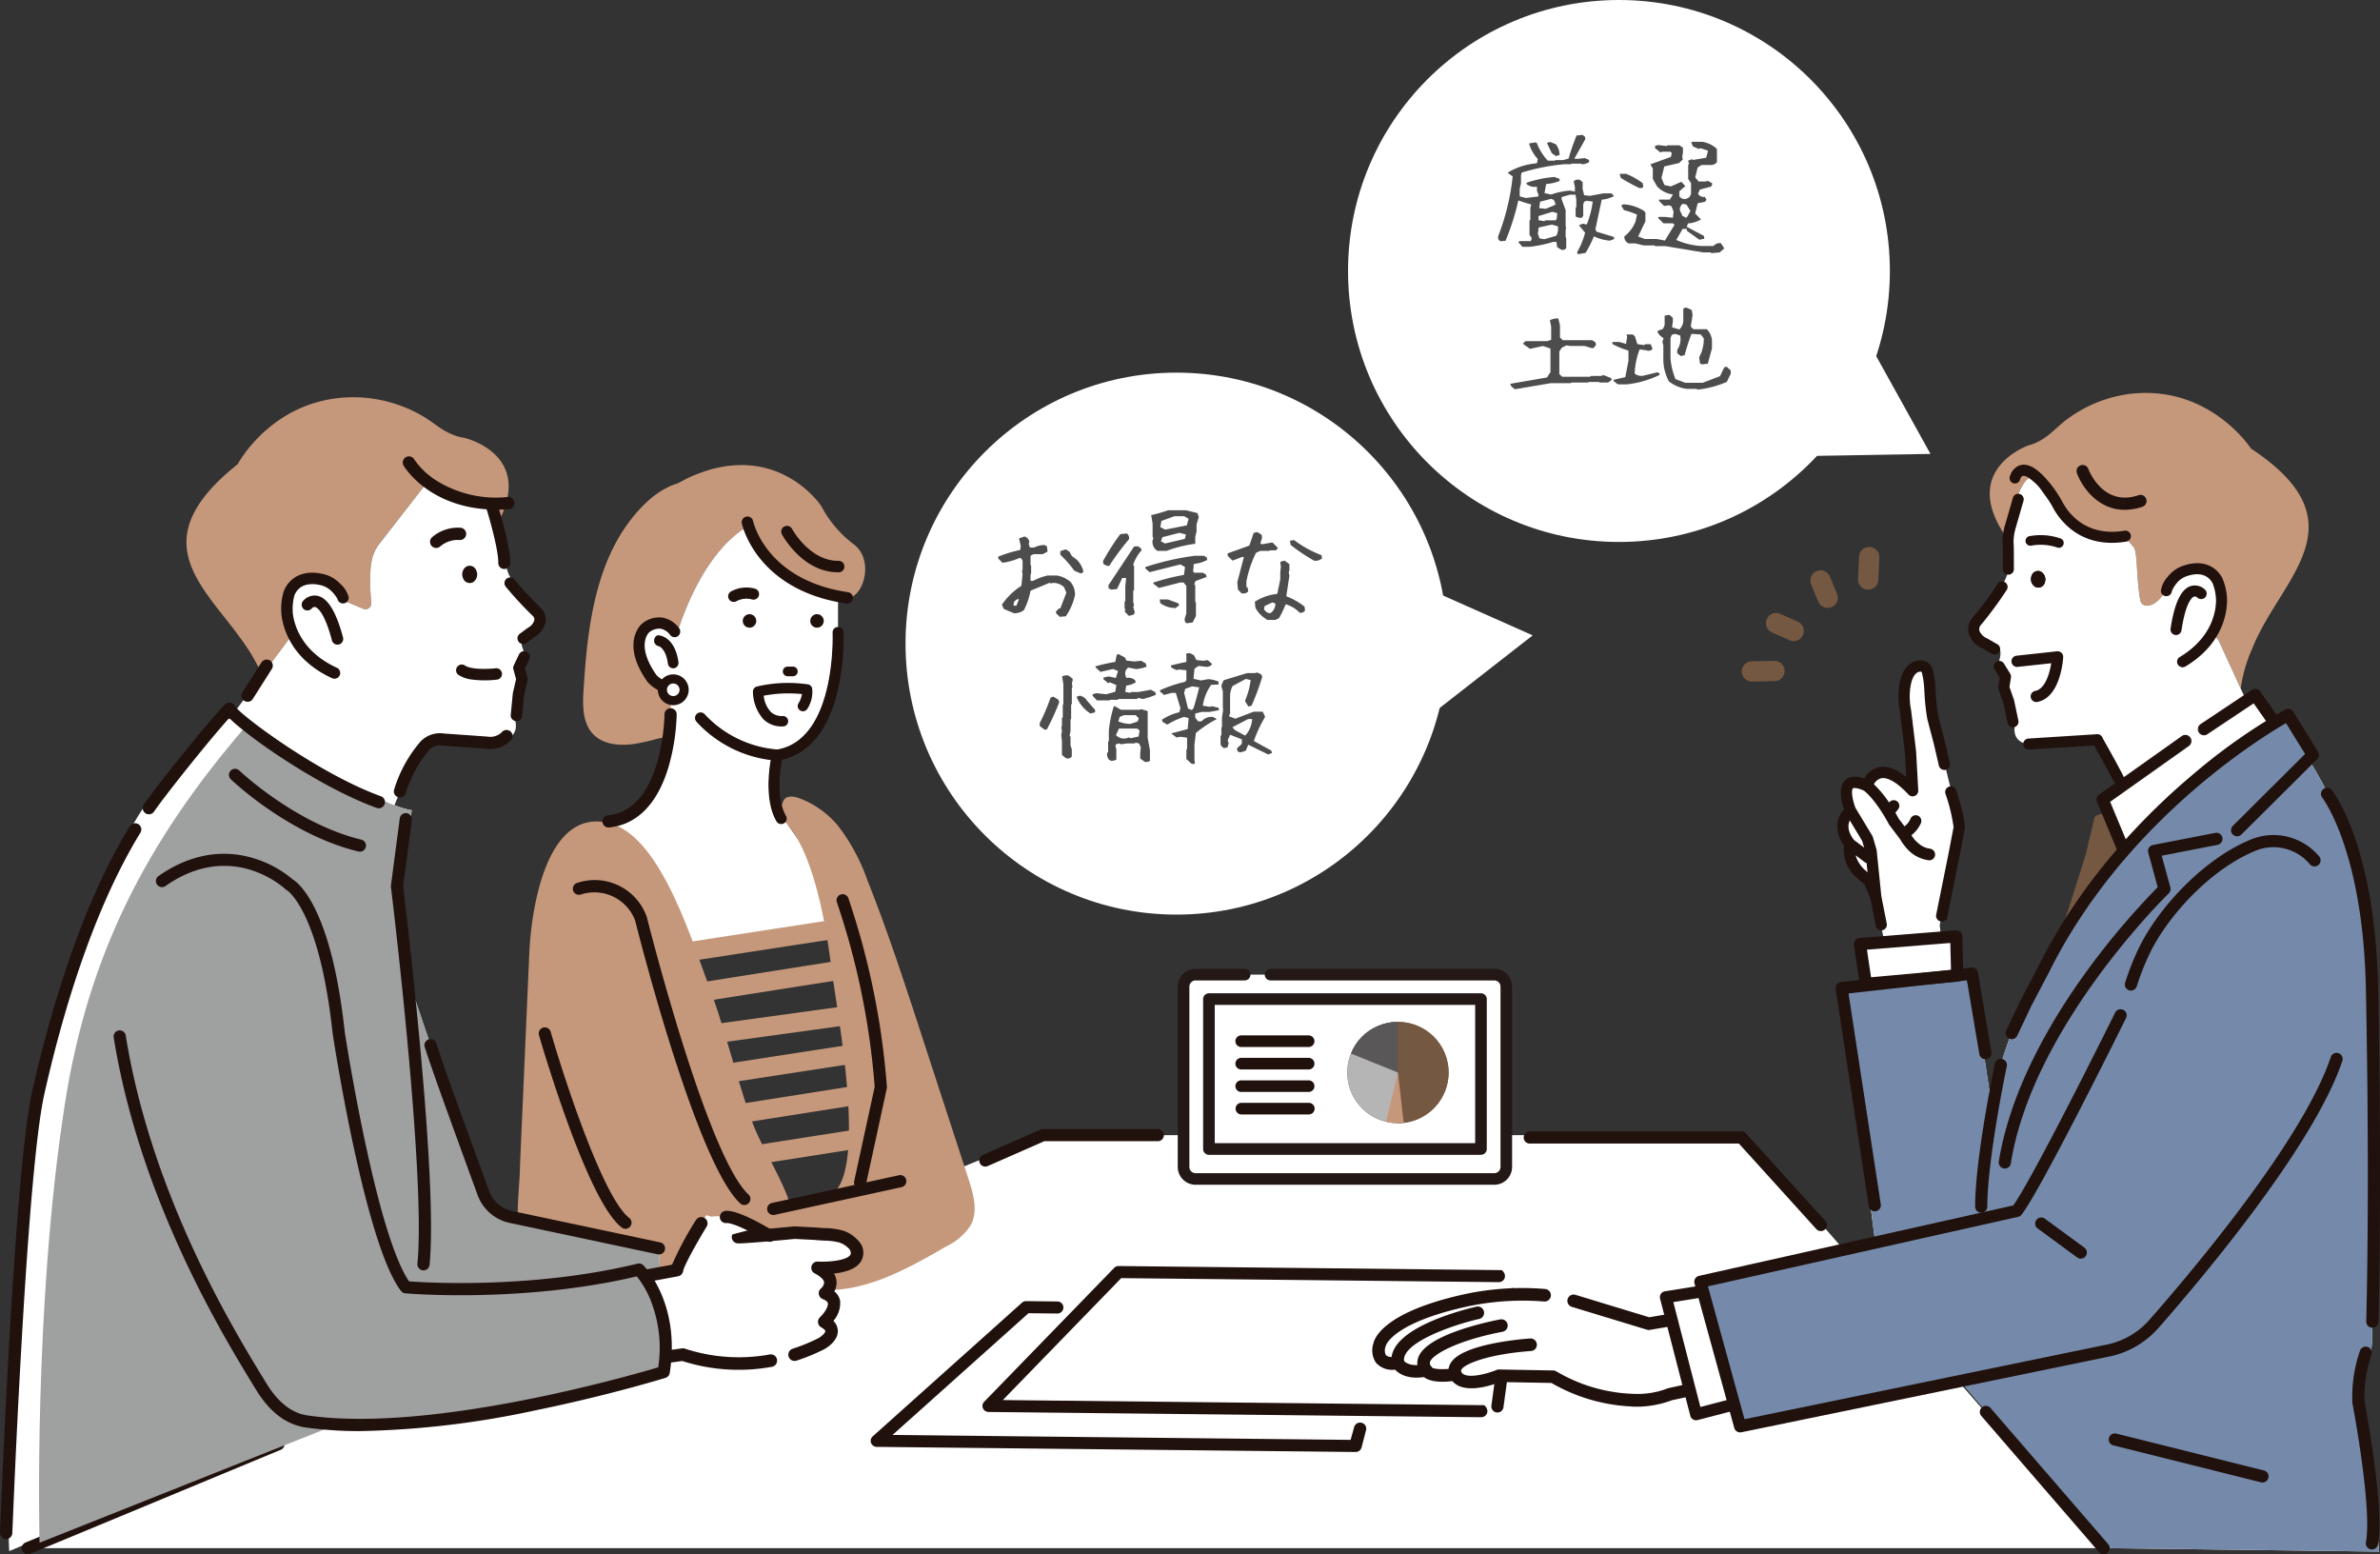 <svg xmlns="http://www.w3.org/2000/svg" xmlns:xlink="http://www.w3.org/1999/xlink" width="371.824" height="242.765" viewBox="0 0 371.824 242.765">
  <rect x="0" y="0" width="371.824" height="242.765" fill="#333333" stroke="none"/>
  <defs>
    <clipPath id="clip-path">
      <rect id="長方形_319" data-name="長方形 319" width="371.824" height="181.389" fill="none"/>
    </clipPath>
    <clipPath id="clip-path-2">
      <path id="パス_17146" data-name="パス 17146" d="M215.313,98.869a7.621,7.621,0,0,0-4.243,4.318,7.369,7.369,0,0,0-.576,2.963,7.91,7.91,0,1,0,7.91-7.91,7.693,7.693,0,0,0-3.091.629" fill="none"/>
    </clipPath>
  </defs>
  <g id="グループ_187629" data-name="グループ 187629" transform="translate(-534.088 -7584.934)">
    <g id="グループ_187546" data-name="グループ 187546" transform="translate(675.558 7643.137)">
      <ellipse id="楕円形_816" data-name="楕円形 816" cx="42.325" cy="42.326" rx="42.325" ry="42.326" transform="translate(0)" fill="#fff"/>
      <path id="多角形_10" data-name="多角形 10" d="M12.7,0,25.4,21.163H0Z" transform="translate(96.428 28.433) rotate(83)" fill="#fff"/>
    </g>
    <g id="グループ_187547" data-name="グループ 187547" transform="translate(744.69 7584.934)">
      <ellipse id="楕円形_815" data-name="楕円形 815" cx="42.325" cy="42.326" rx="42.325" ry="42.326" transform="translate(0)" fill="#fff"/>
      <path id="多角形_9" data-name="多角形 9" d="M12.7,0,25.4,21.163H0Z" transform="translate(97.342 59.899) rotate(120)" fill="#fff"/>
      <path id="パス_16444" data-name="パス 16444" d="M-5.648,2.542-5.8,2.264A13,13,0,0,0-4.535-.816L-5.5-1.985l.631-.241.594.13a14.815,14.815,0,0,0,.928-3.581l-.946-.13-.39.148-.148.408v1.8l-.241.315h-.408l-.482-.186-.056-.037V-4.731l.111-.111V-5.975l-.13-.779H-6.91l-1.3.371v.334l.631,1.707v2.431l.074.482-.074.093V-.093L-7.485,0V1.577a.654.654,0,0,1-.816.241l-.612-.39-.093-.8h-.557a19.58,19.58,0,0,1-3.674.761h-1.095l-.631-.724L-14.8.5h1.781l.148-.464-.353-.52V-2.709l.13-.111V-4.676l.148-.557a16.493,16.493,0,0,1-2.022-.631,37.613,37.613,0,0,1-2,6.309l-.705.074q-.575-.148-.427-.835a35.874,35.874,0,0,0,2.245-9.3l-.668-.464-.056-.148a10.205,10.205,0,0,1,4.509-1.429l.148-.668a5.876,5.876,0,0,1-1.373-2.431l.983-.167.223.074a8.417,8.417,0,0,0,1.726,2.783h1.095l.111-.093h1.206l.835-.241a34.688,34.688,0,0,1,1.243-3.6l.946-.093.408.334v.353l-1.707,3.043h.594l1.039-.111.649.278.056.334a2.034,2.034,0,0,1-1.169.353l-.093-.093H-6.631l-.111.093H-7.856a33.94,33.94,0,0,0-6.587,1.3l-.111.427v1.262l-.2.854v1.169l.965.26,1.948-.241v-.371A1.528,1.528,0,0,1-12.031-8a2.089,2.089,0,0,1-1.633-.39l-.037-.223a18.115,18.115,0,0,1,4.36-.909l.816.3v.334a7.027,7.027,0,0,1-2.1.464L-10.88-7l1.039.223a10.976,10.976,0,0,1,2.95-.612l.761.148V-7.96l-.186-.891a.989.989,0,0,1,.946-.223l.445.353v1.095l.241.946.872.111,2.115-.39H-.4l.371.427a5.051,5.051,0,0,1-1.911.557l-.983,4.6.148.39,2.746.835L.011.167l-.687.26A7.465,7.465,0,0,1-3.162-.241a18.6,18.6,0,0,1-1.3,2.579Zm-3.4-2.876A2.169,2.169,0,0,0-8.8-1.818l-.946-.26-2.041.445-.13.983.26.724.742.13Zm.056-2.579.111-.946-.761-.223-2.171.668v.649l.946.148.111-.13h1.6ZM-9.359-5.1l.223-.186-.3-.668L-9.86-6.1l-1.707.445-.148,1,1.021.111Zm.26-7.682-.649-.464-.761-1.614.52-.13.872.353a2.782,2.782,0,0,1,.594,1.688ZM15.167,2.375l-.074-.111h-1.15L7.986,1.28H6.409l-.093-.111H4.609L3.31.854H2.234A1.175,1.175,0,0,1,1.585-.223a5.655,5.655,0,0,0,1.744-2.3L3.57-3.637a11.824,11.824,0,0,0-2.041-.705L1.1-5.084l.353-.167A6.651,6.651,0,0,1,4.7-4.193l.186.26V-2.6L3.755-.223l1.039.39H6.65L7.93.408l1.5-2.449-.241-.241H7.708l-.8-.779v-.2l.019-.019H7.967l1.206.13.111-.965-.334-.835L8.543-5.1,7.8-4.991l-.779-.779v-.2l.019-.019H8.691l.5-.8a4.054,4.054,0,0,1-2.5-1.28l-.649-1.15v-1.614L5.667-11.5l3.191-1.15.148-.575-.2-.241H7.5l-.26.111-.854-.668v-.315a1.04,1.04,0,0,1,.816-.13l1.021.111.111-.111h1.855l.557.371v.761l-.111.687.093.39-.575.557-2.319.538-.445,1.8.464,1.095,1,.223,1.651-.724.612.668-.928.816v.779A1.029,1.029,0,0,0,11.27-6.1l.482-.26.26-.5V-8.554l-.445-.668v-2.115l.13-.334-.167-.371.557-.241.3.093,1.985-.334.3-1.095-1.169-.39-.315.093-.872-.371-.26-.612.093-.111h1.651A4.333,4.333,0,0,1,16-13.953l.056.056v2.06a1.145,1.145,0,0,1-.946.445H13.664l-.612.39-.39,1.54.538.649h1.076l.39-.093.649.371v.186l-.167.334-1.763.464-.278.668a1.1,1.1,0,0,0,1.076.482l.241.445-.241.315-1.132.223-.39,1.6.909.928a4.73,4.73,0,0,1-2.041.631l-.186.52,2.69,1.429L14.09.13l-.779.148L11.363-1.113v-.3h-.668L9.712.315a11.111,11.111,0,0,0,3.9.946h1.911A1.286,1.286,0,0,1,16.67.816l.538.816-.724.631ZM11.437-3.34l.482-.872L11.307-5.2l-.557-.13a1.009,1.009,0,0,0-.464,1.058l.39.835.575.3ZM3.885-7.812A28.742,28.742,0,0,1,1.028-9.389L.861-10.02h.983A11.2,11.2,0,0,1,4.461-8.554L4.553-8Q4.4-7.719,3.885-7.812ZM-15.482,23.633q-.724-.445-.724-.854l5.715-.983.538-.835V17.269l-1.169-.39-2.022.445-1-.705L-14.2,16.4l.371-.278h3.358l.631-.2V13.892l-.2-1.039a2.773,2.773,0,0,1,1.317-.278l.26,1.076v1.911l.445.408H-3.44l.52.334.093.408-.408.5h-.241l-1.15-.334H-6.836l-.631-.093-.724.371-.371.594v3.507l.445.427h4.342l.148-.13h1.577l.39-.13,1.187.464L-.4,22.2l-.557.39h-1.28l-.13-.093H-3.941l-.167.093H-6.687l-.111.093h-3.08Zm28.515.056-.13-.111h-1.6a5.724,5.724,0,0,1-2.746-1.169,7.358,7.358,0,0,1-.872-3.229V16.786l-.148-.557.186-.557q-.891-.594-.965-1.132l.872-.334.26-.594V12.129l.761-.111.52.464v.594l-.13.872,1.132.353a1.924,1.924,0,0,0,.631-1.336V11.016l.464-.148.854.39.13.779-.278,1.818.408.408h2.1a2.749,2.749,0,0,1,.8,1.763V17.25l-.649,2.394-.946.111-.278-.167-.13-.946A5.827,5.827,0,0,0,14,15.691l-.464-.612-1.466-.093q-.649,1.781-1.058,3.321l-.594.148-.557-.445v-.52a3.106,3.106,0,0,0,.464-2.245l-.8-.26-.52.148-.2.5v3.173a10.852,10.852,0,0,0,.779,3.247l1.54.575h2.709l2.709-1.039.668-1.392.371-.074.631.575v.52L17.6,22.482A15.159,15.159,0,0,1,13.033,23.688ZM.583,22.872-.1,22.334v-.167l1.837-.427.5-2.542V17.6A12.847,12.847,0,0,1-.252,16.582l-.056-.334H.805l1.058.3L2.03,15.45l-.093-.371H2.9l.334.26.39,1.243,1.076.167.13-.148h.891L6,17.361a.849.849,0,0,1-.965.186l-1.058-.13A12.059,12.059,0,0,0,3.2,21.165a1.6,1.6,0,0,0,1.354.353l2.227-.538.3.186v.241a15.653,15.653,0,0,1-5.084,1.466Z" transform="translate(41.574 37.163)" fill="#4d4d4d"/>
    </g>
    <path id="パス_16445" data-name="パス 16445" d="M-15.193,1.336l-.575-.557v-.3L-15.3.019h.2l.946-2.468-.39-.872a2.562,2.562,0,0,0-1.707-.649l-.278.093-.278-.093-2.95,1.225A10.8,10.8,0,0,1-20.8.3a2.533,2.533,0,0,1-1.521.482L-23.932.111l-.3-.668a10.627,10.627,0,0,1,3.043-2.95l.186-1.8-.093-.575L-21-5.975V-7.4l-.186-.371-.278-.093a9.944,9.944,0,0,1-2.672.761l-.668-.668v-.3A21.688,21.688,0,0,1-21.371-9.11l.093-.575-.278-1.225.854-.3a1.031,1.031,0,0,1,.761.872l-.111.278.2.575h.668a3.493,3.493,0,0,1,1.614-.39l.371.186.093.854-.761.39h-1.429l-.371.186-.093.093v1.429l.093.093V-5.4l-.093.093v1.039h.371A9.872,9.872,0,0,1-17.1-5.121h1.429a4.535,4.535,0,0,1,2.1.946,3.038,3.038,0,0,1,.761,2.1,9.339,9.339,0,0,1-1.429,3.321Zm-6.754-1.8.39-.946h-.3l-.464.371-.111.575.39.093Zm9.89-5.028-.872-.39A16.956,16.956,0,0,0-15.1-8.35v-.575l.854-.278.575.371.371.668.761.575a3.947,3.947,0,0,1,1.039,1.8Q-11.593-5.4-12.057-5.492Zm16.64,7.83a.763.763,0,0,1-.223-.816L4.583.816v-4.3l-.427-.538H3.618L.3-3.173l-.872-.668v-.167A34.69,34.69,0,0,1,4.212-5.214l.167-1.225-.724-.408L-1.15-5.641l-.668-.575v-.223A42.236,42.236,0,0,1,5.9-8.2h1.41l.464.26.074.39a5.724,5.724,0,0,1-2.1.631L5.641-5.752l.167.2H7.181l.482.3.074.371-1.726.631-.186.52.148.13v2.579l.111.111V1.206l-.52,1.021ZM-4.4,1.188-5.047.52l.111-.334-.13-.13V-1.021l.111-.111v-2.3l.13-1.3h-.612l-.8,1.726-.891.093L-7.57-3.1v-.52l4.008-6.049h.631l.482.371V-9a6.09,6.09,0,0,0-1.28,2.245l.148.13v3.785l-.13.093v1.8l.13.427-.13.315.241.854L-3.655,1ZM2.913-.037A3.962,3.962,0,0,1,.5-.816L.427-1.354v-.019h1.28l1.67.612.074.3ZM-7.793-6.624l-.557-.26-.093-.464a34.966,34.966,0,0,1,2.709-4.23l1.021-.111a.893.893,0,0,1,.334.909,39.871,39.871,0,0,0-3.08,4.156ZM.074-8.962a1.615,1.615,0,0,1-.761-1.633L-.557-11l-.13-.13v-2.1l-.223-1.317a24.528,24.528,0,0,0,2.653-.761H4.527l1.8.445.2.631L6.179-13.1v1.113l-.2.8v1.113a20.223,20.223,0,0,0-4.49,1.113Zm4.268-1.874.186-.687-1.021-.26L.835-11.1l-.223.649.649.334Zm.315-2.115.278-1.021-.687-.408H2.728l-2.041.742-.167.965.742.39ZM17.271,1.818A4.648,4.648,0,0,1,15.378-.074l-.093-.946a7.8,7.8,0,0,1,3.507-1.225l.464-2.264V-5.548l.093-.946-.093-.761.668-.186.649.464.111.093v.946l-.111.3.111.557L20.2-1.874A10.64,10.64,0,0,1,23.041-.26l.093.575a.767.767,0,0,1-.854.371A5.147,5.147,0,0,0,20.11-.631,20.634,20.634,0,0,1,19.071,1.54l-.575.278ZM17.939.594A1.842,1.842,0,0,0,18.5-.724l-.464-.2-1.225.575-.093.464a1.161,1.161,0,0,0,.946.668ZM13.207-2.338l-.557-.575-.111-1.132,1.039-3.971H13.3l-1.5.575L11.036-8.2v-.371l3.4-1.225.668-1.985.575-.111.649.39.093.464-.278.946.278.093,1.614-.278.854.854-.3.371H17.66l-.111.093h-1.41l-.668.3a17.366,17.366,0,0,0-1.5,4.435v.946h.186l.093.668A1.162,1.162,0,0,1,13.207-2.338Zm11.337-5.1A26.881,26.881,0,0,1,20.87-9.908l-.093-.649.649-.093a16.777,16.777,0,0,0,4.268,2.356l.093.482A1.447,1.447,0,0,1,24.544-7.44ZM-1.919,23.985l-.705-.52v-.835l.093-.909-.26-.594-.557-.148-.111.13H-4.683l-.891.13-.39-.13-.5.167v.52l.111.093V23.67l-.742.186-.39-.186a1.345,1.345,0,0,1-.3-1.076l.148-.13v-1.6l.111-.111V19.18A18.685,18.685,0,0,1-6.743,15.3h.167l.946.557h2.857l.334-.093.946.278.037.037v4.175l.353,1.93v1.651A1.117,1.117,0,0,1-1.919,23.985Zm-12.32-.575-.612-.5v-2.1l-.111-1.039.111-.594-.093-.631.093-.13V17.176l.13-.148V15.061l.093-.093v-3.1l-.2-1.206a1.424,1.424,0,0,1,1.021-.148l.631.5v.241l-.13.5.111.538-.111.111v2.542l-.111.111v2.208l-.093.111v1.763l-.148.8.148.13v1.336l.2.649V23.15A.778.778,0,0,1-14.239,23.41Zm11.355-3.377.167-.928-.371-.315H-5.945l-.464,1.021a1.719,1.719,0,0,0,1.688.482l.3-.111.334.111Zm-14.658-1.058-.779-.575v-.464a30.575,30.575,0,0,0,1.688-3.971l.445-.167.8.5.111.39a37.5,37.5,0,0,1-1.93,4.23Zm14.51-1.28.186-.5-.482-.5H-5.166l-.668.278-.2.705a5.047,5.047,0,0,0,1.855.39Zm-7.385-1.262a5.689,5.689,0,0,1-2.152-2.6l.5-.186a1.712,1.712,0,0,1,1.132.779l1.262,1.447v.39Zm1.039-2.041-.687-.724v-.2a1.4,1.4,0,0,1,1.058-.148l1.095.111,1.392-.39L-6.353,12l-1-.427-.278.13-.742-.631V10.83l.8-.186,1.15.241.334-1.095-.779-.3-1.967.445L-9.6,9.234V9.067a26,26,0,0,1,3.08-.687l.241-1.15.3-.056.965.52.241.482,1.262.13L-2.475,8.2l.687.39.186.52a5.393,5.393,0,0,1-1.688.39l-1.188-.241a1.113,1.113,0,0,0-.464,1.15l.148.482a1.524,1.524,0,0,1,1.373.353l.093.334a3.68,3.68,0,0,1-1.484.5l-.148.983.8.148.13-.13h1.15l1.93-.353.687.39.093.39a11.614,11.614,0,0,1-2.041.668L-2.958,14l-.148.167H-6.019l-.111.13h-1.15l-.13.093Zm14.84,9.945-.872-.8V22.074l.111-.093V20.219L3.681,20.07l-.631.111-.779-.594-.019-.056q1.113-.278,2.542-.668l.148-1.707-.705-.186a10.822,10.822,0,0,0-2.616,1.206l-.742-.427-.111-.334a7.923,7.923,0,0,1,2.709-1.169l.186-.631-.724-2.394H2.271L1.1,13.539.471,13v-.2a20.687,20.687,0,0,1,3.878-1.3l.241-.241V9.68L3.421,9.568l-.39.093-.779-.39-.111-.334q1.021-.26,2.449-.557V7.36l-.074-.223A.926.926,0,0,1,5.3,7.082l.482.26.371.742L7.207,8.2,7.93,8.1l.631.557v.148a1.124,1.124,0,0,1-1.095.315l-1-.111-.612.445L5.7,11.016l1.169.26L8,11.071a4.714,4.714,0,0,1,1.614.39v.445l-1.15.056a7.22,7.22,0,0,0-1.3,3.266l1.113.167.3-.093,1.039.241.074.371-1.484.278H6.947l-.983.26v.612l.445.594h.557a2.077,2.077,0,0,1,1.781-.687l.538.3.019.056a17.876,17.876,0,0,0-3.229,2.152l-.223,1.8V23.67l.074.594Zm4.676-12.506.278-.594,3.674-1.113h1.262l.278-.093.631.278.186.39a38.362,38.362,0,0,1-1.67,4.509l-.5.148-.538-.891a11.456,11.456,0,0,0,.891-3.247l-.742-.186-2.078,1.113a3.389,3.389,0,0,0-.39,1.521v2.709l-.167.5.983.371,2.876-1.095h1.41l.371.816a20.09,20.09,0,0,0-1.763,3.767l2.709,1.484.148.39-.631.223-3.1-1.521-.39.946-.854.26-.408-.148-.13-.464.779-.724v-.705l-1.837-.724-.371.854.148.482-.186.649-.575.111-.408-.353-.093-.26v-1.3l.13-.111V18.66l.093-.148v-1.5l.167-1.039-.037-.594V12.927l-.223-.724ZM14,19.644a4.431,4.431,0,0,0,.872-2.338H14.22l-2.449,1.28.408.445,1.577.854ZM5.7,15.617q.482-1.54.891-3.266L5.481,12.2l-1.076.39-.167.631.612,2.449.594.223Z" transform="translate(714.845 7679.942)" fill="#4d4d4d"/>
    <g id="グループ_187606" data-name="グループ 187606" transform="translate(534.088 7646.31)">
      <path id="パス_17020" data-name="パス 17020" d="M187.461,115.928H162.58L4.351,180.436H328.643l-56.185-64.508Z" fill="#fff"/>
      <g id="グループ_187607" data-name="グループ 187607">
        <g id="グループ_187606-2" data-name="グループ 187606" clip-path="url(#clip-path)">
          <path id="パス_17021" data-name="パス 17021" d="M235.133,137.625l-2.992,21.4-19.37-.207-1.519,5.685-73.174-.782,22.429-20.07,8.737.093,6.263-6.7s59.636-.326,59.626.587" fill="#fff"/>
          <path id="パス_17022" data-name="パス 17022" d="M231.4,159.988l-76.934-.822a.994.994,0,0,1-.727-.305.93.93,0,0,1,.013-1.286l20.311-20.911a.981.981,0,0,1,.708-.293l59.845.64a.039.039,0,0,1,.025.01c.943.838.343,1.877-.493,1.868l-58.978-.63-18.5,19.047,75.213.8c.958.84.358,1.887-.482,1.878" fill="#20110d"/>
          <path id="パス_17023" data-name="パス 17023" d="M211.777,165.418l-74.8-.8a.963.963,0,0,1-.888-.606.929.929,0,0,1,.249-1.031L159.66,142.1a.974.974,0,0,1,.66-.246l4.853.052a.942.942,0,1,1-.02,1.883l-4.474-.048-21.244,19.017,71.571.765.538-1.946a.962.962,0,0,1,1.137-.732.943.943,0,0,1,.747,1.113l-.7,2.706a.957.957,0,0,1-.952.751" fill="#20110d"/>
          <path id="パス_17024" data-name="パス 17024" d="M233.943,159.253a.953.953,0,0,1-.944-1.08l2.382-17.514a.952.952,0,1,1,1.886.257l-2.382,17.514a.952.952,0,0,1-.942.823" fill="#20110d"/>
          <path id="パス_17025" data-name="パス 17025" d="M284.466,130.913a.949.949,0,0,1-.687-.293l-12.117-13.379H238.933a.952.952,0,0,1,0-1.9h33.135a.95.95,0,0,1,.686.293l12.4,13.672a.952.952,0,0,1-.687,1.611" fill="#20110d"/>
          <path id="パス_17026" data-name="パス 17026" d="M222.819,152.662c.732,1.29,4.564.62,4.564.62,1.209,2.574,6.794.223,6.794.223l8.46.151c11.043,6.121,18.249,2.736,18.249,2.736l11.509-2.517c.187-7.627-4.327-10.282-4.327-10.282l-10.474,1.779L245.857,141.8a21.27,21.27,0,0,0-4.541-.868,42.048,42.048,0,0,0-12.891.928c-12.336,2.835-12.885,6.779-12.885,6.779s-1.213,3.362,2.869,2.9c0,0,.86,1.83,4.41,1.125" fill="#fff"/>
          <path id="パス_17027" data-name="パス 17027" d="M227.359,154.263a.982.982,0,0,1-.891-.625,2.338,2.338,0,0,1,.205-2.17c1.815-2.872,10.6-3.652,12.347-3.779a.982.982,0,1,1,.142,1.958c-6.521.477-10.258,1.965-10.829,2.869a.387.387,0,0,0-.035.409.982.982,0,0,1-.939,1.338" fill="#20110d"/>
          <path id="パス_17028" data-name="パス 17028" d="M222.8,153.643a.98.98,0,0,1-.766-.4,2.668,2.668,0,0,1-.427-2.671c1.37-3.511,10.853-5.5,12.74-5.858a.982.982,0,1,1,.37,1.928c-7.061,1.357-10.848,3.532-11.282,4.644a.744.744,0,0,0,.177.79.981.981,0,0,1-.812,1.565" fill="#20110d"/>
          <path id="パス_17029" data-name="パス 17029" d="M218.385,152.517a.982.982,0,0,1-.936-.781c-1.174-5.621,11.759-8.69,13.238-9.022a.982.982,0,0,1,.429,1.916c-4.1.92-12.359,3.77-11.746,6.705a.983.983,0,0,1-.985,1.182" fill="#20110d"/>
          <path id="パス_17030" data-name="パス 17030" d="M254.9,158.31a27.534,27.534,0,0,1-12.528-3.678l-8.016-.143c-1.123.445-5.613,2.039-7.455-.144-1.221.153-3.318.252-4.441-.627-2.566.366-3.9-.517-4.507-1.162a3.4,3.4,0,0,1-2.988-1.081,3.469,3.469,0,0,1-.378-3.092c.194-.844,1.725-4.743,13.6-7.475a42.849,42.849,0,0,1,13.2-.953.981.981,0,1,1-.152,1.957,41.6,41.6,0,0,0-12.56.9l-.035.009c-10.712,2.462-12.034,5.684-12.134,5.983a.482.482,0,0,1-.048.173,1.631,1.631,0,0,0,.048,1.287c.236.294.887.4,1.786.3a.9.9,0,0,1,.994.542c.091.141.815,1.1,3.337.6a.979.979,0,0,1,1.044.479c.242.294,1.878.426,3.542.137a.985.985,0,0,1,1.057.55c.6,1.283,4.047.354,5.525-.266a.99.99,0,0,1,.4-.076l8.46.151h.007a.977.977,0,0,1,.451.123,25.2,25.2,0,0,0,12.642,3.543,12.946,12.946,0,0,0,4.718-.839.978.978,0,0,1,.2-.068l10.74-2.349a12.037,12.037,0,0,0-1.863-6.564,8.041,8.041,0,0,0-1.719-1.892l-10.076,1.712a.994.994,0,0,1-.45-.029l-11.737-3.572a.981.981,0,1,1,.571-1.878l11.516,3.505,10.245-1.74a.982.982,0,0,1,.662.121c.2.121,5.009,3.04,4.811,11.152a.98.98,0,0,1-.772.934l-11.413,2.5a15.61,15.61,0,0,1-6.287.981" fill="#20110d"/>
          <path id="パス_17031" data-name="パス 17031" d="M260.258,141.236l4.722,18.29,7.523-1.962-3.961-17.648Z" fill="#fff"/>
          <path id="パス_17032" data-name="パス 17032" d="M264.98,160.462a.936.936,0,0,1-.906-.7l-4.722-18.29a.936.936,0,0,1,.759-1.157l8.283-1.32a.937.937,0,0,1,1.059.719l3.962,17.648a.934.934,0,0,1-.676,1.109l-7.523,1.962a.906.906,0,0,1-.236.031M261.42,142l4.231,16.388,5.742-1.5-3.572-15.91Z" fill="#20110d"/>
          <path id="パス_17033" data-name="パス 17033" d="M315.553,15.269c.264-.631,1.636-3.168,2.434-1.7,4.2,7.727,11.037,10.152,12.943,9.276,1.152-.53,1.738.474,2.428,1.249.581.654.416,5.156,1.017,8.277.249,1.295,2.161,1.2,3.6-.932a2.063,2.063,0,0,1,3.206-.207l5.171,7.1a2.1,2.1,0,0,1,.373.555l3.337,7.274a22.779,22.779,0,0,1,1.779-6.179c4.3-11.015,17.607-19.541-.175-31.3,0,0-6.483-10.024-18.927-8.532A20.869,20.869,0,0,0,322.9,4.136c-1.916,1.409-3.19,3.3-6,4.059,0,0-11.255,3.879-3.049,14.9a26.167,26.167,0,0,1,1.7-7.824" fill="#c6987b"/>
          <path id="パス_17034" data-name="パス 17034" d="M101.926,54.226a13.47,13.47,0,0,1,5.891-.471c-.832-.176-2.151-3.66-2.458-4.558a24.392,24.392,0,0,1-.867-6.925s2.969-15.155,11.661-21.038c0,0,4.268,7.3,14.438,11.021.444-.369,1.244-.031,2.1-.244,2.4-.6,3.816-6.13.611-8.433a17.679,17.679,0,0,1-4.97-5.866,12.323,12.323,0,0,0-1.471-1.752,16.052,16.052,0,0,0-4.481-3.221,15.14,15.14,0,0,0-7.45-1.45,18.9,18.9,0,0,0-4.789.94,25.327,25.327,0,0,0-2.608,1.032c-.565.261-1.185.639-1.693.873-.187.085-.408.131-.6.2a10.222,10.222,0,0,0-1.021.453A13.572,13.572,0,0,0,101.093,17c-7.968,7.47-9.284,19.094-9.923,29.352-.149,2.389-.2,5.062,1.4,6.839,1.773,1.964,4.839,2,7.431,1.47.64-.129,1.282-.284,1.926-.435" fill="#c6987b"/>
          <path id="パス_17035" data-name="パス 17035" d="M40.995,44.009l6.139-8.232.792.79,4.772-4.55,4.042,1.692A.915.915,0,0,0,58,32.96L57.814,30.1c.063-2.531-.078-4.562,1.476-6.56L67.1,13.5c-.808.945,7.661,3.485,10.6,3.772l.358,2.512C83.218,9.427,72.525,7.009,72.525,7.009,69.588,6.552,68.1,4.8,66.011,3.6A21.638,21.638,0,0,0,55.587.672C42.757.487,37.142,11.119,37.142,11.119c-16.961,13.533-2.555,20.614,2.914,31.107.323.619.625,1.136.939,1.783" fill="#c6987b"/>
          <path id="パス_17036" data-name="パス 17036" d="M291.966,97.47,290.6,86.228l14.942-1.335.837,8.795Z" fill="#fff"/>
          <path id="パス_17037" data-name="パス 17037" d="M130.607,84.34c-.407-5.893-3.468-11.131-6.79-15.855-1.609-2.288-2.727-3.749-2.963-6.6-.041-.494-.148-5.181.583-5.323,10.162-1.978,9.5-19.153,9.5-19.153-.04-4.548.008-5.024.008-5.024-10.426-3.678-14.789-11.151-14.789-11.151-8.692,5.883-11.661,21.038-11.661,21.038l.179,4.4A38.636,38.636,0,0,1,103.362,60.5c-.831,2.022-2.935,3.423-4.714,4.536-2.571,1.608-2.682,2.156-2.489,5.4.1,1.693,2.842,16.6,4.552,16.481q14.969-1.02,29.9-2.573" fill="#fff"/>
          <path id="パス_17038" data-name="パス 17038" d="M124.145,130.166c-.382-5.511-4.873-11.314-6.757-16.639-2.515-7.107-4.2-14.482-6.867-21.54-2.548-6.734-7.358-22.643-15.19-24.753C85.28,64.527,82.983,80.869,82.695,87.453c0,.019-1.454,33.189-1.454,33.189-.039,3.1-.581,6.548-.242,9.593.481,4.321,3,9.061,4.421,13.169,9.531-.441,19.807.16,29.219-1.352,5.351-.86,8.959-3.837,9.5-10.335a10.161,10.161,0,0,0,.007-1.551" fill="#c6987b"/>
          <path id="パス_17039" data-name="パス 17039" d="M128.693,35.643a1.053,1.053,0,1,1-1.018-1.086,1.054,1.054,0,0,1,1.018,1.086" fill="#20110d"/>
          <path id="パス_17040" data-name="パス 17040" d="M118.148,35.643a1.053,1.053,0,1,1-1.018-1.086,1.054,1.054,0,0,1,1.018,1.086" fill="#20110d"/>
          <path id="パス_17041" data-name="パス 17041" d="M121.437,57.23l-.055,0a18.613,18.613,0,0,1-12.444-6.037.668.668,0,0,1,1.037-.842A17.584,17.584,0,0,0,121.49,55.9a.668.668,0,0,1-.053,1.333" fill="#20110d"/>
          <path id="パス_17042" data-name="パス 17042" d="M121.437,57.343l-.063,0a18.73,18.73,0,0,1-12.524-6.079.781.781,0,0,1,1.212-.985A17.469,17.469,0,0,0,121.5,55.784a.781.781,0,0,1-.062,1.559m-11.981-7.127a.544.544,0,0,0-.348.124.552.552,0,0,0-.082.779,18.482,18.482,0,0,0,12.365,6,.561.561,0,0,0,.6-.508.555.555,0,0,0-.509-.6,17.679,17.679,0,0,1-11.593-5.59.557.557,0,0,0-.431-.2" fill="#20110d"/>
          <path id="パス_17043" data-name="パス 17043" d="M121.437,57.319l-.062,0a18.712,18.712,0,0,1-12.506-6.07.756.756,0,0,1,1.174-.954A17.458,17.458,0,0,0,121.5,55.809a.755.755,0,0,1,.694.814.76.76,0,0,1-.753.7m-11.981-7.127a.579.579,0,0,0-.449.943,18.517,18.517,0,0,0,12.382,6,.578.578,0,1,0,.093-1.153A17.64,17.64,0,0,1,109.9,50.4a.578.578,0,0,0-.449-.213" fill="#20110d"/>
          <path id="パス_17044" data-name="パス 17044" d="M121.437,57.432c-.024,0-.047,0-.071,0a18.836,18.836,0,0,1-12.585-6.111.87.87,0,0,1,1.35-1.1A17.367,17.367,0,0,0,121.5,55.695a.872.872,0,0,1,.8.937.874.874,0,0,1-.866.8m-11.981-7.127a.465.465,0,0,0-.361.758,18.391,18.391,0,0,0,12.3,5.963.47.47,0,0,0,.338-.109.466.466,0,0,0-.263-.819,17.785,17.785,0,0,1-11.656-5.622.462.462,0,0,0-.361-.171" fill="#20110d"/>
          <path id="パス_17045" data-name="パス 17045" d="M99.532,37.852s.112,9.194,7.883,7.993l1.1-5.146s-5.255-9.2-8.978-2.847" fill="#fff"/>
          <path id="パス_17046" data-name="パス 17046" d="M104.512,46.722a2.753,2.753,0,0,0,1.435-.4.736.736,0,0,0-.758-1.262c-1.123.674-2.521-.673-2.736-.891-3.217-4.563-1.368-6.638-1.147-6.86a2.612,2.612,0,0,1,1.96-.62,2.581,2.581,0,0,1,1.517.994.736.736,0,0,0,1.222-.82,3.721,3.721,0,0,0-5.615-.707l-.043.035c-.135.118-3.258,2.961.937,8.873a.794.794,0,0,0,.058.072,6.088,6.088,0,0,0,1.366,1.065,3.7,3.7,0,0,0,1.8.523" fill="#20110d"/>
          <path id="パス_17047" data-name="パス 17047" d="M104.512,46.865a3.837,3.837,0,0,1-1.875-.541,6.239,6.239,0,0,1-1.4-1.093.972.972,0,0,1-.07-.086c-4.271-6.018-1.053-8.943-.914-9.064.017-.015.034-.029.052-.042a4.157,4.157,0,0,1,3.246-.942,4.22,4.22,0,0,1,2.573,1.684.879.879,0,0,1-1.459.981,2.447,2.447,0,0,0-1.422-.934,2.48,2.48,0,0,0-1.851.594c-.2.2-1.971,2.195,1.179,6.662.137.137,1.5,1.476,2.545.851a.879.879,0,0,1,.905,1.508,2.9,2.9,0,0,1-1.509.422m-1.554-11.532a4.145,4.145,0,0,0-2.482.935c-.012.009-.023.019-.034.029-.131.114-3.164,2.873.959,8.682a.628.628,0,0,0,.047.058,5.9,5.9,0,0,0,1.33,1.037,2.964,2.964,0,0,0,3.1.123.593.593,0,0,0,.2-.813.592.592,0,0,0-.812-.2c-1.205.722-2.638-.635-2.913-.914-3.3-4.676-1.376-6.831-1.146-7.062a2.761,2.761,0,0,1,2.084-.66A2.731,2.731,0,0,1,104.9,37.6a.593.593,0,0,0,.984-.661,3.919,3.919,0,0,0-2.384-1.561,3.2,3.2,0,0,0-.544-.046" fill="#20110d"/>
          <path id="パス_17048" data-name="パス 17048" d="M105.173,42.866a.68.68,0,0,0,.118-.01.711.711,0,0,0,.561-.806c-.578-4.019-2.984-4.066-3.087-4.066a.767.767,0,0,0-.1,1.327l.076.051c.056,0,1.354.117,1.747,2.911a.689.689,0,0,0,.681.593" fill="#20110d"/>
          <path id="パス_17049" data-name="パス 17049" d="M105.173,43.009a.836.836,0,0,1-.824-.716c-.376-2.679-1.6-2.787-1.613-2.788l-.039,0-.108-.073a.91.91,0,0,1,.114-1.575l.062-.014c.107,0,2.633.048,3.228,4.188a.852.852,0,0,1-.679.968.753.753,0,0,1-.141.012M102.8,39.224c.249.039,1.462.366,1.836,3.029a.55.55,0,0,0,.633.462.564.564,0,0,0,.443-.645c-.53-3.693-2.612-3.927-2.911-3.941a.623.623,0,0,0-.049,1.063Z" fill="#20110d"/>
          <path id="パス_17050" data-name="パス 17050" d="M114.451,32.505a.758.758,0,0,1-.177-1.407,4.894,4.894,0,0,1,3.688-.4.759.759,0,0,1-.5,1.433,3.353,3.353,0,0,0-2.478.308.762.762,0,0,1-.535.067" fill="#20110d"/>
          <path id="パス_17051" data-name="パス 17051" d="M114.629,32.643a.959.959,0,0,1-.206-.025.875.875,0,0,1-.2-1.623,5.015,5.015,0,0,1,3.78-.407.874.874,0,0,1-.574,1.652,3.242,3.242,0,0,0-2.386.3.881.881,0,0,1-.41.1m2.005-2.021a4.893,4.893,0,0,0-2.307.579.643.643,0,0,0,.6,1.135,3.5,3.5,0,0,1,2.568-.316.642.642,0,0,0,.424-1.213,4.161,4.161,0,0,0-1.289-.185" fill="#20110d"/>
          <path id="パス_17052" data-name="パス 17052" d="M132.4,32.912a.835.835,0,0,1-.131-.01c-14.012-2.047-16.3-12.158-16.387-12.588a.9.9,0,0,1,1.755-.372c.083.383,2.167,9.326,14.892,11.186a.9.9,0,0,1-.129,1.784" fill="#20110d"/>
          <path id="パス_17053" data-name="パス 17053" d="M130.939,28.011c-5.585,0-8.691-5.759-8.821-6a.9.9,0,0,1,1.585-.839c.027.051,2.74,5.05,7.236,5.05a.9.9,0,1,1,0,1.793" fill="#20110d"/>
          <path id="パス_17054" data-name="パス 17054" d="M106.878,46.366a1.7,1.7,0,1,1-1.7-1.7,1.7,1.7,0,0,1,1.7,1.7" fill="#fff"/>
          <path id="パス_17055" data-name="パス 17055" d="M105.182,48.773a2.407,2.407,0,1,1,2.408-2.407,2.41,2.41,0,0,1-2.408,2.407m0-3.392a.984.984,0,1,0,.985.985.986.986,0,0,0-.985-.985" fill="#20110d"/>
          <path id="パス_17056" data-name="パス 17056" d="M123.9,44.249h-.875a.753.753,0,0,1,0-1.505h.875a.753.753,0,0,1,0,1.505" fill="#20110d"/>
          <path id="パス_17057" data-name="パス 17057" d="M95.074,67.874a.952.952,0,0,1-.091-1.9c8.628-.842,8.831-15.634,8.832-15.783a.952.952,0,0,1,.952-.945h.007a.952.952,0,0,1,.945.958,32.747,32.747,0,0,1-1.294,8.28C102.7,64.2,99.5,67.447,95.168,67.869c-.032,0-.063,0-.094,0" fill="#20110d"/>
          <path id="パス_17058" data-name="パス 17058" d="M116.288,126.844a.948.948,0,0,1-.648-.255c-6.826-6.338-15.818-41.812-16.408-44.163a6.8,6.8,0,0,0-8.487-4.082.952.952,0,0,1-.6-1.807,8.63,8.63,0,0,1,10.87,5.219,1.045,1.045,0,0,1,.045.137c.093.372,9.375,37.266,15.875,43.3a.952.952,0,0,1-.648,1.649" fill="#20110d"/>
          <path id="パス_17059" data-name="パス 17059" d="M111.888,108.031a1.5,1.5,0,0,1-.226-2.974l25.195-3.876a1.5,1.5,0,1,1,.455,2.956l-25.195,3.877a1.615,1.615,0,0,1-.229.017" fill="#c6987b"/>
          <path id="パス_17060" data-name="パス 17060" d="M114.149,114.293a1.5,1.5,0,0,1-.231-2.973l23.58-3.715a1.5,1.5,0,0,1,.466,2.955l-23.58,3.715a1.57,1.57,0,0,1-.235.018" fill="#c6987b"/>
          <path id="パス_17061" data-name="パス 17061" d="M116.733,120.717a1.5,1.5,0,0,1-.23-2.974l21.642-3.391a1.5,1.5,0,0,1,.463,2.955L116.966,120.7a1.534,1.534,0,0,1-.233.018" fill="#c6987b"/>
          <path id="パス_17062" data-name="パス 17062" d="M105.888,89.031a1.5,1.5,0,0,1-.226-2.974l25.195-3.876a1.5,1.5,0,1,1,.455,2.956l-25.195,3.877a1.615,1.615,0,0,1-.229.017" fill="#c6987b"/>
          <path id="パス_17063" data-name="パス 17063" d="M108.149,95.293a1.5,1.5,0,0,1-.231-2.973l23.58-3.715a1.5,1.5,0,0,1,.466,2.955l-23.58,3.715a1.57,1.57,0,0,1-.235.018" fill="#c6987b"/>
          <path id="パス_17064" data-name="パス 17064" d="M110.733,101.717a1.5,1.5,0,0,1-.23-2.974l24.642-3.391a1.5,1.5,0,0,1,.463,2.955L110.966,101.7a1.534,1.534,0,0,1-.233.018" fill="#c6987b"/>
          <path id="パス_17065" data-name="パス 17065" d="M88.51,104.454a1.5,1.5,0,0,1-.585-2.873c8.15-3.458,13.847-3.741,14.086-3.751a1.5,1.5,0,0,1,.132,2.988,42.515,42.515,0,0,0-13.049,3.517,1.492,1.492,0,0,1-.584.119" fill="#c6987b"/>
          <path id="パス_17066" data-name="パス 17066" d="M90.932,111a1.5,1.5,0,0,1-.585-2.873c8.15-3.458,13.847-3.741,14.086-3.752a1.5,1.5,0,0,1,.132,2.989,42.515,42.515,0,0,0-13.049,3.517,1.492,1.492,0,0,1-.584.119" fill="#c6987b"/>
          <path id="パス_17067" data-name="パス 17067" d="M93.113,117.536a1.5,1.5,0,0,1-.585-2.873c8.15-3.458,13.847-3.741,14.086-3.752a1.5,1.5,0,0,1,.132,2.989A42.522,42.522,0,0,0,93.7,117.417a1.492,1.492,0,0,1-.584.119" fill="#c6987b"/>
          <path id="パス_17068" data-name="パス 17068" d="M136.475,97.186a1.5,1.5,0,0,1-.163-2.982l2.18-.243a1.5,1.5,0,1,1,.33,2.973l-2.18.243a1.572,1.572,0,0,1-.167.009" fill="#c6987b"/>
          <path id="パス_17069" data-name="パス 17069" d="M137.687,103.243a1.5,1.5,0,0,1-.362-2.947l2.908-.727a1.5,1.5,0,0,1,.725,2.9l-2.907.727a1.524,1.524,0,0,1-.364.045" fill="#c6987b"/>
          <path id="パス_17070" data-name="パス 17070" d="M138.171,108.815a1.5,1.5,0,0,1-.362-2.947l3.877-.969a1.5,1.5,0,0,1,.725,2.9l-3.876.969a1.524,1.524,0,0,1-.364.045" fill="#c6987b"/>
          <path id="パス_17071" data-name="パス 17071" d="M130.841,67.5a30.461,30.461,0,0,1,4.706,8.7c3.171,7.971,5.833,16.132,8.492,24.288l4.848,14.868q1.211,3.713,2.422,7.426c.763,2.341,1.507,4.988.37,7.172a9.38,9.38,0,0,1-3.913,3.389c-6.139,3.563-12.764,7.246-19.845,6.745-2.239-4.012-5.809-6.64-8.388-10.282-3.245-4.583,9.524-3.413,11.069-5.222,4.517-5.284.208-27.681-.632-34.208-.733-5.7-2.932-22.067-9.457-24.917,1.686.736,1.432-1.742,2.282-2.216.918-.513,2.213.1,3.056.462a14.775,14.775,0,0,1,4.99,3.793" fill="#c6987b"/>
          <path id="パス_17072" data-name="パス 17072" d="M134.378,124.259a.941.941,0,0,1-.2-.022.951.951,0,0,1-.728-1.132l3.2-14.722a117.186,117.186,0,0,0-5.906-28.832.952.952,0,0,1,1.781-.671,119.167,119.167,0,0,1,6.034,29.5.947.947,0,0,1-.019.276l-3.23,14.858a.952.952,0,0,1-.929.75" fill="#20110d"/>
          <path id="パス_17073" data-name="パス 17073" d="M122.187,52.09a4.047,4.047,0,0,1-2.928-1.129,6.664,6.664,0,0,1-1.63-4.316.813.813,0,0,1,.629-.792,21.351,21.351,0,0,1,7.979-.33.814.814,0,0,1,.652.666,4.857,4.857,0,0,1-.772,3.168.813.813,0,0,1-1.355-.9,3.763,3.763,0,0,0,.526-1.424,20.7,20.7,0,0,0-5.977.259A4.426,4.426,0,0,0,120.4,49.8a2.48,2.48,0,0,0,1.9.663.813.813,0,1,1,.044,1.626l-.153,0" fill="#20110d"/>
          <path id="パス_17074" data-name="パス 17074" d="M84.333,35.359a3.758,3.758,0,0,0-1.009-2.1c-4.926-4.719-4.1-6.745-4.282-6.577L77.7,17.271c-2.935-.287-11.4-2.827-10.6-3.772L59.29,23.543c-1.554,2-1.413,4.029-1.476,6.559L58,32.961a.915.915,0,0,1-1.264.749L52.7,32.018l-4.772,4.55-.791-.79L32.7,55.128l26.516,15.16,4.458-10.9c.158-.307,3-4.092,2.756-4.337a3.653,3.653,0,0,1,1.39-.484l8.187.053c4.441-.005,4.78-1.954,4.532-3.22a9.273,9.273,0,0,1-.02-3.26l.119-.737a6.626,6.626,0,0,1,.577-1.64,3.369,3.369,0,0,0,.22-2.254,2.24,2.24,0,0,1,.127-1.418,2.647,2.647,0,0,0,.158-2.036c-.865-2.163.565-2.675,1.2-2.794a1.613,1.613,0,0,0,1.41-1.9" fill="#fff"/>
          <path id="パス_17075" data-name="パス 17075" d="M53.591,31.986s-.014-.4-1.1-1.581a4.424,4.424,0,0,0-2.309-1.274c-1.456-.323-3.948-.378-5,2.118a8.794,8.794,0,0,0-.317,3.321c.279,2.3,1.719,6.572,7.385,9.169Z" fill="#fff"/>
          <path id="パス_17076" data-name="パス 17076" d="M52.113,44.624a.913.913,0,0,1-.238-.071c-6.4-2.936-7.658-7.884-7.9-9.874a9.478,9.478,0,0,1,.381-3.777c.961-2.279,3.211-3.269,6.018-2.643a5.284,5.284,0,0,1,2.773,1.54,4.2,4.2,0,0,1,1.338,2.157.895.895,0,0,1-1.771.21,4.924,4.924,0,0,0-.882-1.154A3.522,3.522,0,0,0,49.987,30c-1.131-.251-3.151-.378-3.983,1.592a8.1,8.1,0,0,0-.253,2.866c.206,1.692,1.286,5.9,6.87,8.463a.895.895,0,0,1-.508,1.7m.584-12.6h0m0,0h0m0,0h0" fill="#20110d"/>
          <path id="パス_17077" data-name="パス 17077" d="M84.616,33.7a1.11,1.11,0,0,0-.086-.082,48.25,48.25,0,0,1-4.164-4.5.886.886,0,0,0-1.348,1.15,55.853,55.853,0,0,0,4.309,4.649.827.827,0,0,1,.153.576,1.959,1.959,0,0,1-.969,1.162l-1.307.96a.885.885,0,0,0,.392,1.589.878.878,0,0,0,.658-.162l1.262-.927a3.511,3.511,0,0,0,1.726-2.43,2.626,2.626,0,0,0-.626-1.99" fill="#20110d"/>
          <path id="パス_17078" data-name="パス 17078" d="M80.546,51.252a.9.9,0,0,1-.755-.971l.326-3.352a.908.908,0,0,1,.02-.116l.489-2.11-.416-1.525a.894.894,0,0,1,.054-.619l.821-1.73A.895.895,0,0,1,82.7,41.6l-.679,1.431.389,1.423a.894.894,0,0,1,.008.439l-.528,2.272-.32,3.294a.894.894,0,0,1-.977.8l-.049-.006" fill="#20110d"/>
          <path id="パス_17079" data-name="パス 17079" d="M73.717,44.766a5.041,5.041,0,0,1-2.107-.733.895.895,0,0,1,1.033-1.461c.931.657,3.634.574,4.8.43a.895.895,0,0,1,.219,1.776,16.168,16.168,0,0,1-3.942-.012" fill="#20110d"/>
          <path id="パス_17080" data-name="パス 17080" d="M52.589,39.308a.894.894,0,0,1-.73-.655c-1.239-4.67-2.41-5.166-2.632-5.217a.6.6,0,0,0-.513.21.888.888,0,0,1-1.253.13.9.9,0,0,1-.13-1.264,2.372,2.372,0,0,1,2.259-.828c1.619.343,2.927,2.473,4,6.51a.894.894,0,0,1-.635,1.094.884.884,0,0,1-.364.02" fill="#20110d"/>
          <path id="パス_17081" data-name="パス 17081" d="M72.355,28.966a1.1,1.1,0,0,0,1.573.584,1.466,1.466,0,0,0,.477-1.83,1.1,1.1,0,0,0-1.574-.584,1.465,1.465,0,0,0-.476,1.83" fill="#20110d"/>
          <path id="パス_17082" data-name="パス 17082" d="M78.458,27.439a.943.943,0,0,0,.306.056.932.932,0,0,0,.944-.919c.037-2.775-1.926-9.04-2.009-9.306a.932.932,0,0,0-1.778.56c.544,1.729,1.951,6.666,1.924,8.721a.933.933,0,0,0,.613.888" fill="#20110d"/>
          <path id="パス_17083" data-name="パス 17083" d="M76.874,18.217c-9.815-.321-13.645-6.571-13.816-6.859a.962.962,0,0,1,1.653-.985A11.814,11.814,0,0,0,68.042,13.6a17.6,17.6,0,0,0,11.31,2.649.961.961,0,1,1,.135,1.918,25.233,25.233,0,0,1-2.613.053" fill="#20110d"/>
          <path id="パス_17084" data-name="パス 17084" d="M68.113,24.211a.962.962,0,0,1-.584-1.7A6.2,6.2,0,0,1,72,21.058a.962.962,0,0,1-.247,1.908,4.261,4.261,0,0,0-3,1.023.958.958,0,0,1-.646.222" fill="#20110d"/>
          <path id="パス_17085" data-name="パス 17085" d="M38.656,48.243a1.008,1.008,0,0,1-.9-.661.859.859,0,0,1,.133-.84l2.975-4.686A1,1,0,0,1,42.2,41.8a.962.962,0,0,1,.225,1.378l-2.975,4.687a.96.96,0,0,1-.8.379" fill="#20110d"/>
          <path id="パス_17086" data-name="パス 17086" d="M62.482,63.188a.953.953,0,0,1-.919-1.2,20.73,20.73,0,0,1,4.165-7.578A4.228,4.228,0,0,1,69.42,53.2l6.657.47a.779.779,0,0,1,.1.012,2.594,2.594,0,0,0,2.212-.684.952.952,0,0,1,1.487,1.19A4.43,4.43,0,0,1,75.9,55.563l-6.684-.472a.944.944,0,0,1-.14-.02,2.273,2.273,0,0,0-1.96.635,19.078,19.078,0,0,0-3.721,6.78.953.953,0,0,1-.918.7" fill="#20110d"/>
          <path id="パス_17087" data-name="パス 17087" d="M1.439,180.9S-3.814,77.751,35.624,50.831c0,0,23.179,13.613,28.7,14.348l-1.839,12.51,1.839,15.452s11.038,33.113,12.51,34.585l26.122,5.886.368,8.83L69.84,152.008l-10.325,4.31Z" fill="#fff"/>
          <path id="パス_17088" data-name="パス 17088" d="M315.553,15.269c-.955,2.281-1.926,6.2-1.87,12.444a2.069,2.069,0,0,1-.155.819,19.993,19.993,0,0,1-4.435,6.694,1.975,1.975,0,0,0-.67,1.486c.012.71.377,1.6,1.856,2.2a2.149,2.149,0,0,0,.649.147c.611.042,2.063.366,1.461,2.546a2.544,2.544,0,0,0,.355,1.908,2.1,2.1,0,0,1,.292,1.313,3.246,3.246,0,0,0,.476,2.231,5.333,5.333,0,0,1,.741,1.621l.159.574a9.958,9.958,0,0,1,.31,3.185c-.063,1.233.555,2.948,4.686,2.492l6.718-.626a2.081,2.081,0,0,1,2.124,1.3l4.6,11.415a2.08,2.08,0,0,0,2.92,1.054l17.791-9.609a2.082,2.082,0,0,0,.9-2.7l-7.737-16.868a2.1,2.1,0,0,0-.373-.555l-5.171-7.1a2.063,2.063,0,0,0-3.206.207c-1.437,2.132-3.349,2.227-3.6.932-.6-3.121-.436-7.623-1.017-8.277-.69-.775-1.276-1.779-2.428-1.249-1.906.876-8.741-1.549-12.943-9.276-.8-1.469-2.17,1.068-2.434,1.7" fill="#fff"/>
          <path id="パス_17089" data-name="パス 17089" d="M338.441,30.886s-.03-.386.886-1.63a4.25,4.25,0,0,1,2.073-1.465c1.358-.464,3.735-.782,5.009,1.493a8.474,8.474,0,0,1,.657,3.143c-.022,2.225-.942,6.471-6.087,9.559Z" fill="#fff"/>
          <path id="パス_17090" data-name="パス 17090" d="M340.241,42.428a.862.862,0,0,1,.3-1.181c5.069-3.043,5.653-7.188,5.669-8.829a7.784,7.784,0,0,0-.547-2.715c-1.006-1.8-2.925-1.459-3.98-1.1a3.393,3.393,0,0,0-1.658,1.16,4.761,4.761,0,0,0-.721,1.2.861.861,0,0,1-1.716-.012,4.033,4.033,0,0,1,1.05-2.206,5.085,5.085,0,0,1,2.488-1.769c2.619-.9,4.877-.191,6.039,1.886a9.113,9.113,0,0,1,.767,3.573c-.018,1.93-.69,6.8-6.5,10.288a.844.844,0,0,1-.22.094.862.862,0,0,1-.962-.389M339.3,30.822h0m0,0h0m0,0h0" fill="#20110d"/>
          <path id="パス_17091" data-name="パス 17091" d="M311.84,40.833a.861.861,0,0,0,.207-1.578l-1.515-.873-.03-.016a2.265,2.265,0,0,1-1.263-1.231,1.041,1.041,0,0,1,.115-.746,60.894,60.894,0,0,0,4.153-5.618.861.861,0,0,0-1.426-.965,53.452,53.452,0,0,1-4.026,5.451,1.015,1.015,0,0,0-.075.087,2.775,2.775,0,0,0-.423,2.164,3.767,3.767,0,0,0,2.13,2.375l1.5.864a.859.859,0,0,0,.654.086" fill="#20110d"/>
          <path id="パス_17092" data-name="パス 17092" d="M319.465,29.592a1.055,1.055,0,0,1-1.442.726,1.41,1.41,0,0,1-.651-1.7,1.055,1.055,0,0,1,1.442-.726,1.409,1.409,0,0,1,.651,1.7" fill="#1f0905"/>
          <path id="パス_17093" data-name="パス 17093" d="M340.181,37.783a.862.862,0,0,0,.629-.705c.687-4.6,1.754-5.2,1.961-5.271a.58.58,0,0,1,.514.147.855.855,0,0,0,1.212-.01.868.868,0,0,0-.01-1.223,2.286,2.286,0,0,0-2.25-.552c-1.512.5-2.536,2.679-3.131,6.655a.861.861,0,0,0,1.075.959" fill="#20110d"/>
          <path id="パス_17094" data-name="パス 17094" d="M319.465,29.592a1.055,1.055,0,0,1-1.442.726,1.41,1.41,0,0,1-.651-1.7,1.055,1.055,0,0,1,1.442-.726,1.409,1.409,0,0,1,.651,1.7" fill="#20110d"/>
          <path id="パス_17095" data-name="パス 17095" d="M313.99,28.354a.862.862,0,0,0,.637-.835l-.01-2.8a10.174,10.174,0,0,0-.026-1.022,7.447,7.447,0,0,1,.348-2.712l1.182-4.111a.861.861,0,1,0-1.64-.527L313.3,20.453a9.161,9.161,0,0,0-.428,3.336c.015.273.037.647.024.852,0,.018,0,.036,0,.054l.01,2.83a.863.863,0,0,0,.864.859.893.893,0,0,0,.221-.03" fill="#20110d"/>
          <path id="パス_17096" data-name="パス 17096" d="M313.989,13.075a2.558,2.558,0,0,1,.886-1.381,1.92,1.92,0,0,1,.957-.457c1.307-.22,2.844.83,4.7,3.209a19.7,19.7,0,0,1,1.747,2.7c.9,1.643,3.627,5.359,9.625,4.374a.861.861,0,0,1,.363,1.681.6.6,0,0,1-.084.018c-7.086,1.164-10.344-3.283-11.416-5.249a17.89,17.89,0,0,0-1.594-2.465,8.367,8.367,0,0,0-2.523-2.428.833.833,0,0,1-.131-.049.831.831,0,0,0-.579-.043.883.883,0,0,0-.351.555.833.833,0,1,1-1.6-.465" fill="#20110d"/>
          <path id="パス_17097" data-name="パス 17097" d="M333.8,67.421a.861.861,0,0,0,.62-1c-.605-3.044-3.773-8.68-5.3-11.388-.278-.494-.542-.963-.627-1.132a.861.861,0,0,0-.877-.6l-10.7.68a.861.861,0,1,0,.109,1.718l10.13-.643c.117.215.268.484.46.826,1.364,2.425,4.557,8.105,5.108,10.88a.861.861,0,0,0,1.013.676l.056-.013" fill="#20110d"/>
          <path id="パス_17098" data-name="パス 17098" d="M314.71,52.191a.86.86,0,0,0,.618-1.009l-.669-3.173a.828.828,0,0,0-.031-.108l-.693-1.966.236-1.5a.856.856,0,0,0-.119-.586l-.97-1.568a.861.861,0,1,0-1.464.906l.8,1.3-.22,1.4a.861.861,0,0,0,.038.421l.748,2.117.657,3.117a.861.861,0,0,0,1.021.665l.046-.011" fill="#20110d"/>
          <path id="パス_17099" data-name="パス 17099" d="M322.363,23.7a.752.752,0,0,0-.438-.97,9.608,9.608,0,0,0-4.884-.358.753.753,0,0,0,.31,1.474,8.194,8.194,0,0,1,4.043.293.753.753,0,0,0,.969-.439" fill="#20110d"/>
          <path id="パス_17100" data-name="パス 17100" d="M318.121,48.28a.878.878,0,0,1-.162-1.74c1.133-.214,1.78-1.57,2.122-2.67a11.821,11.821,0,0,0,.377-1.652l-5.212.566a.878.878,0,1,1-.189-1.745l6.3-.685a.879.879,0,0,1,.972.918c-.014.257-.369,6.3-4.046,6.993a.926.926,0,0,1-.164.015" fill="#20110d"/>
          <path id="パス_17101" data-name="パス 17101" d="M332.316,64.883l-5.872,4.983L322.707,88.55l12.812-14.592Z" fill="#fff"/>
          <path id="パス_17102" data-name="パス 17102" d="M332.687,69.793l-2.018-4.4a.578.578,0,0,0-.734-.3l-2.384.917a.58.58,0,0,0-.356.409L325.916,71.9,320.052,90.4a.579.579,0,0,0,.913.627l5.5-4.4a.581.581,0,0,0,.149-.181l1.651-3.119a.58.58,0,0,0,.059-.168l1.628-9.044,2.676-3.747a.58.58,0,0,0,.055-.577" fill="#755841"/>
          <path id="パス_17103" data-name="パス 17103" d="M351.6,47.177,328.5,63.523l3.669,8.806L355.453,52.68Z" fill="#fff"/>
          <path id="パス_17104" data-name="パス 17104" d="M332.166,73.2a.866.866,0,0,0,.549-.2l24.022-19.648a.869.869,0,0,0,.162-1.17l-3.853-5.5a.867.867,0,0,0-1.192-.224l-8.008,5.338a.868.868,0,0,0,.963,1.444l7.3-4.868,2.9,4.149-22.5,18.4-2.954-7.089,12.328-8.739a.867.867,0,0,0-1-1.415l-12.9,9.139a.868.868,0,0,0-.3,1.042l3.669,8.805a.865.865,0,0,0,.59.508.847.847,0,0,0,.211.026" fill="#20110d"/>
          <path id="パス_17105" data-name="パス 17105" d="M331.935,73.253a.958.958,0,0,1-.648-.557l-3.669-8.806a.948.948,0,0,1,.328-1.143l12.895-9.139a.952.952,0,1,1,1.1,1.553l-12.273,8.7,2.884,6.923L354.9,52.5l-2.813-4.017-7.233,4.822a.952.952,0,1,1-1.056-1.584l8.007-5.338a.957.957,0,0,1,1.308.246l3.853,5.5a.957.957,0,0,1-.177,1.283L332.769,73.066a.955.955,0,0,1-.6.215.942.942,0,0,1-.231-.028M351.9,46.526l-8.008,5.338a.783.783,0,1,0,.869,1.3l7.3-4.867a.084.084,0,0,1,.116.022l2.9,4.149a.084.084,0,0,1-.016.113l-22.5,18.4A.092.092,0,0,1,332.5,71a.084.084,0,0,1-.057-.05l-2.954-7.089a.086.086,0,0,1,.029-.1l12.329-8.738a.783.783,0,0,0-.906-1.278l-12.895,9.14a.778.778,0,0,0-.27.94l3.669,8.806a.784.784,0,0,0,1.219.305l24.022-19.649a.786.786,0,0,0,.145-1.055l-3.852-5.5a.785.785,0,0,0-.645-.332.774.774,0,0,0-.431.13" fill="#20110d"/>
          <path id="パス_17106" data-name="パス 17106" d="M368.967,155.451c-1.089-4.24,1.872-3.64,1.6-8.009l.541-17.828c0-2.431-.541-9.724-.541-9.724V87.476c0-15.4-10.048-30.463-10.048-30.463l-3.5-6.279c-34.924,18.141-44.439,54.231-44.439,54.231-.561,1.725-1.068,3.679-1.526,5.789L308.071,90.7l-20.34,2.261,5.2,39.4-27.282,6.483L271.86,161.4l34.966-6.565c0,.105,0,.165,0,.165l21.82,25.432,43.05.541Z" fill="#fff"/>
          <path id="パス_17107" data-name="パス 17107" d="M368.967,155.451c-1.089-4.24,1.872-3.64,1.6-8.009l.541-17.828c0-2.431-.541-9.724-.541-9.724V87.476c0-15.4-10.048-30.463-10.048-30.463l-3.5-6.279c-34.924,18.141-44.439,54.231-44.439,54.231-.561,1.725-1.068,3.679-1.526,5.789L308.071,90.7l-20.34,2.261,5.2,39.4-27.282,6.483L271.86,161.4l34.966-6.565c0,.105,0,.165,0,.165l21.82,25.432,43.05.541Z" fill="#758aab"/>
          <path id="パス_17108" data-name="パス 17108" d="M332.918,93.346a.936.936,0,0,1-.285-.044.953.953,0,0,1-.624-1.193,39.791,39.791,0,0,1,2.219-5.573c2.907-5.931,9.777-13.582,17.286-16.732a9.308,9.308,0,0,1,10.828,2.61.952.952,0,0,1-1.483,1.194,7.4,7.4,0,0,0-8.609-2.049c-7.076,2.969-13.562,10.2-16.312,15.815a37.847,37.847,0,0,0-2.112,5.305.952.952,0,0,1-.908.667" fill="#20110d"/>
          <path id="パス_17109" data-name="パス 17109" d="M309.524,128.045a.952.952,0,0,1-.952-.952c0-7.575,2.958-21.725,3.083-22.324a.952.952,0,0,1,1.864.392c-.031.145-3.043,14.555-3.043,21.932a.952.952,0,0,1-.952.952" fill="#20110d"/>
          <path id="パス_17110" data-name="パス 17110" d="M303.041,83.154l2.669-14.34c.046-1.426.005-3.09.005-3.09l-1.954-7.961L301.78,50.2a18.675,18.675,0,0,1-.52-2.952c-.076-.754.087-2.745-.02-3.17-.124-.493-1.114-1.476-1.621-1.441-1.6.111-1.9,3.889-2.079,5.42a10.818,10.818,0,0,0,.143,3.261l.747,6.148.247,4.622c-5.323-5.678-7.021-.9-7.021-.9-4.922-2.3-2.817,4.108-2.817,4.108a5.181,5.181,0,0,0,.58,5.954s-.782,2.116,1.59,4.436l1.288,1.163.947,2.274c-.23.808,2.01,10.364,2.01,10.364l8.786,2.629Z" fill="#fff"/>
          <path id="パス_17111" data-name="パス 17111" d="M305.606,62.048a.881.881,0,0,0-1.16-.541.905.905,0,0,0-.5,1.137,26.065,26.065,0,0,1,1.257,5.177l-.756,3.957c0,.014-.005.028-.007.04l-1.964,9.735a.885.885,0,0,0,.878,1.007,1.228,1.228,0,0,0,.794-.335.041.041,0,0,0,.015-.025l2.017-10.111.766-4.012.015-.119c.06-1.594-1.212-5.473-1.357-5.91" fill="#20110d"/>
          <path id="パス_17112" data-name="パス 17112" d="M301.461,71.172a3.2,3.2,0,0,1-1.542-.655,7.056,7.056,0,0,1-.692-.624c-.058-.064-.116-.126-.175-.2l-.3-.4c-.046-.065-.091-.135-.136-.205a4.875,4.875,0,0,0,1.5-1.94.88.88,0,0,0-1.648-.619,3.034,3.034,0,0,1-.927,1.166l-.919-1.218c-.086-.164-.262-.491-.508-.914l.419-.522A.88.88,0,0,0,296.4,63.8a.883.883,0,0,0-1.238.136l-.034.043a16.382,16.382,0,0,0-2.373-2.857,1.833,1.833,0,0,1,1.11-.931c1.02-.233,2.545.67,4.3,2.54a.881.881,0,0,0,1.522-.651l-.337-6.091c0-.019,0-.038-.005-.058l-.781-6.432a.577.577,0,0,0-.009-.058,10.471,10.471,0,0,1-.141-3.148c.14-1.222.534-2.695,1.618-2.77h.013a.225.225,0,0,1,.213.173,12.09,12.09,0,0,1,.3,1.74c.03.3.064.789.1,1.353a31.4,31.4,0,0,0,.449,4.168l1.029,3.934.774,3.317a.88.88,0,1,0,1.714-.4l-.78-3.34-1.034-3.956a33.2,33.2,0,0,1-.4-3.847l0-.021c-.04-.57-.074-1.061-.106-1.384a14.019,14.019,0,0,0-.342-1.993,1.983,1.983,0,0,0-2.057-1.5c-1.035.073-2.833.73-3.244,4.327a12.221,12.221,0,0,0,.155,3.646l.774,6.374.213,3.869c-1.608-1.3-3.072-1.8-4.35-1.5a3.556,3.556,0,0,0-2.212,1.747c-1.306-.466-2.307-.38-2.975.256-1.137,1.083-.609,3.29-.185,4.527a4.23,4.23,0,0,0-1.019,2.263,4.8,4.8,0,0,0,1.028,3.388,5.705,5.705,0,0,0,2,5.065l1.226,1.108.882,2.12.833,4.234a.87.87,0,0,0,.228.472.884.884,0,0,0,.643.279.8.8,0,0,0,.129-.01.879.879,0,0,0,.741-1l-.856-4.343-.727-7.152a.845.845,0,0,0-.032-.162l-.577-1.939a.831.831,0,0,0-.091-.2l-2.593-4.287c-.511-1.281-.717-2.8-.415-3.083.085-.081.567-.164,1.742.37,1.963,1.555,3.851,5.181,3.87,5.218a.887.887,0,0,0,.08.128l1.7,2.258a7.858,7.858,0,0,0,1.056,1.44,5.386,5.386,0,0,0,3.458,1.817h.03a.9.9,0,0,0,.9-.868.917.917,0,0,0-.86-.951m-11.8-1.346c-1.065-1.362-.977-2.4-.666-3.065l1.926,3.184.32,1.071Zm1.659,3.453a.885.885,0,0,0,.3.144l.148,1.452-.461-.416a4.976,4.976,0,0,1-1.409-2.253Z" fill="#20110d"/>
          <path id="パス_17113" data-name="パス 17113" d="M291.5,93.25a.951.951,0,0,1-.94-.813l-.92-6.209a.95.95,0,0,1,.865-1.088l15.036-1.207a.953.953,0,0,1,1.028.925l.156,6.12a.952.952,0,0,1-.865.972l-14.273,1.3c-.029,0-.058,0-.087,0m.172-6.294.639,4.313L304.8,90.135l-.108-4.224Z" fill="#20110d"/>
          <path id="パス_17114" data-name="パス 17114" d="M292.888,127.825a.951.951,0,0,1-.943-.835l-5.159-33.916a.952.952,0,0,1,.835-1.063l20.34-2.261a.954.954,0,0,1,1.049.787l2.1,12.436a.952.952,0,0,1-1.877.317l-1.949-11.544-18.49,2.045,5.041,32.965a.951.951,0,0,1-.946,1.069" fill="#20110d"/>
          <path id="パス_17115" data-name="パス 17115" d="M324.857,135.193a.947.947,0,0,1-.345-.159l-6.185-4.536a.952.952,0,0,1,1.126-1.535l6.185,4.535a.952.952,0,0,1-.781,1.695" fill="#20110d"/>
          <path id="パス_17116" data-name="パス 17116" d="M4.351,181.389a.952.952,0,0,1-.365-1.831L43.12,163.319a.952.952,0,1,1,.73,1.758L4.715,181.316a.935.935,0,0,1-.364.073" fill="#20110d"/>
          <path id="パス_17117" data-name="パス 17117" d="M313.211,121.146a.971.971,0,0,1-.151-.012.951.951,0,0,1-.79-1.089c1.013-6.385,4.257-16.777,13.956-30.03A116.817,116.817,0,0,1,337.092,77.2l-1.474-5.407a.952.952,0,0,1,.736-1.185l9.725-1.891a.952.952,0,1,1,.363,1.869l-8.718,1.695,1.351,4.954a.952.952,0,0,1-.257.935c-.213.205-21.263,20.724-24.668,42.177a.952.952,0,0,1-.939.8" fill="#20110d"/>
          <path id="パス_17118" data-name="パス 17118" d="M328.643,181.389a.95.95,0,0,1-.72-.329l-18.4-21.29a.952.952,0,0,1,1.44-1.245l18.4,21.29a.952.952,0,0,1-.72,1.574" fill="#20110d"/>
          <path id="パス_17119" data-name="パス 17119" d="M120.8,128.4a.952.952,0,0,1-.2-1.882l19.809-4.322a.952.952,0,1,1,.4,1.86L121,128.383a.951.951,0,0,1-.2.022" fill="#20110d"/>
          <path id="パス_17120" data-name="パス 17120" d="M370.559,180.642a.951.951,0,0,1-.937-1.127c1-5.354-2.066-21.512-2.1-21.675a1.115,1.115,0,0,1-.015-.116,21.989,21.989,0,0,1,1.193-8.14.952.952,0,0,1,1.806.6,20.181,20.181,0,0,0-1.1,7.357c.238,1.254,3.136,16.732,2.088,22.325a.953.953,0,0,1-.935.776" fill="#20110d"/>
          <path id="パス_17121" data-name="パス 17121" d="M353.464,170.184a.92.92,0,0,1-.231-.029l-23.05-5.762a.952.952,0,1,1,.461-1.847l23.05,5.762a.952.952,0,0,1-.23,1.876" fill="#20110d"/>
          <path id="パス_17122" data-name="パス 17122" d="M291.864,30.726a1.588,1.588,0,0,0,1.585-1.516l.158-3.487a1.588,1.588,0,0,0-3.173-.143l-.158,3.487a1.588,1.588,0,0,0,1.515,1.657l.073,0" fill="#755841"/>
          <path id="パス_17123" data-name="パス 17123" d="M285.53,33.572a1.589,1.589,0,0,0,1.466-2.2l-1.12-2.7a1.588,1.588,0,0,0-2.933,1.218l1.12,2.7a1.587,1.587,0,0,0,1.467.979" fill="#755841"/>
          <path id="パス_17124" data-name="パス 17124" d="M273.724,45.09h.033l3.492-.072a1.588,1.588,0,0,0-.066-3.176l-3.491.072a1.588,1.588,0,0,0,.032,3.176" fill="#755841"/>
          <path id="パス_17125" data-name="パス 17125" d="M280.216,38.757a1.588,1.588,0,0,0,.645-3.04l-2.671-1.184a1.588,1.588,0,1,0-1.287,2.9l2.67,1.184a1.579,1.579,0,0,0,.643.137" fill="#755841"/>
          <path id="パス_17126" data-name="パス 17126" d="M331.945,18.257c-4.164,0-6.651-3.507-7.468-5.725a.952.952,0,0,1,1.786-.66c.092.246,2.3,5.947,7.81,4.11a.952.952,0,1,1,.6,1.806,8.609,8.609,0,0,1-2.73.469" fill="#20110d"/>
          <path id="パス_17127" data-name="パス 17127" d="M89.108,117.064c-.03,0-.059,0-.089,0l-4.592-.27a1.5,1.5,0,0,1,.176-2.986l4.592.27a1.5,1.5,0,0,1-.087,2.989" fill="#c6987b"/>
          <path id="パス_17128" data-name="パス 17128" d="M87.216,110.581H85.055a1.5,1.5,0,1,1,0-2.991h2.161a1.5,1.5,0,1,1,0,2.991" fill="#c6987b"/>
          <path id="パス_17129" data-name="パス 17129" d="M97.714,130.558a.949.949,0,0,1-.578-.2c-2.319-1.774-5.206-7.4-8.579-16.712-2.477-6.839-4.336-13.272-4.355-13.336a.952.952,0,0,1,1.83-.527c2.023,7.023,8.17,25.934,12.261,29.063a.952.952,0,0,1-.579,1.708" fill="#20110d"/>
          <path id="パス_17130" data-name="パス 17130" d="M233.452,90.855H186.788a1.879,1.879,0,0,0-1.879,1.879v28.158a1.879,1.879,0,0,0,1.879,1.879h46.664a1.879,1.879,0,0,0,1.879-1.879V92.734a1.879,1.879,0,0,0-1.879-1.879" fill="#fff"/>
          <path id="パス_17131" data-name="パス 17131" d="M233.452,123.678H186.788A2.789,2.789,0,0,1,184,120.892V92.734a2.789,2.789,0,0,1,2.786-2.786h7.665a.907.907,0,0,1,0,1.814h-7.665a.973.973,0,0,0-.973.972v28.158a.973.973,0,0,0,.973.973h46.664a.973.973,0,0,0,.972-.973V92.734a.973.973,0,0,0-.972-.972H198.5a.907.907,0,0,1,0-1.814h34.948a2.789,2.789,0,0,1,2.785,2.786v28.158a2.789,2.789,0,0,1-2.785,2.786" fill="#231815"/>
          <rect id="長方形_318" data-name="長方形 318" width="42.499" height="23.41" transform="translate(188.87 94.679)" fill="#fff"/>
          <path id="パス_17132" data-name="パス 17132" d="M231.369,119h-42.5a.907.907,0,0,1-.907-.907V94.679a.907.907,0,0,1,.907-.907h42.5a.907.907,0,0,1,.907.907v23.41a.907.907,0,0,1-.907.907m-41.592-1.813h40.686v-21.6H189.777Z" fill="#231815"/>
          <path id="パス_17133" data-name="パス 17133" d="M204.447,102.159H193.912a.906.906,0,0,1,0-1.813h10.535a.906.906,0,1,1,0,1.813" fill="#20110d"/>
          <path id="パス_17134" data-name="パス 17134" d="M204.447,105.67H193.912a.906.906,0,0,1,0-1.813h10.535a.906.906,0,1,1,0,1.813" fill="#20110d"/>
          <path id="パス_17135" data-name="パス 17135" d="M204.447,109.182H193.912a.906.906,0,0,1,0-1.813h10.535a.906.906,0,1,1,0,1.813" fill="#20110d"/>
          <path id="パス_17136" data-name="パス 17136" d="M204.447,112.693H193.912a.907.907,0,0,1,0-1.813h10.535a.907.907,0,1,1,0,1.813" fill="#20110d"/>
          <path id="パス_17137" data-name="パス 17137" d="M153.936,120.842a.952.952,0,0,1-.384-1.824l9-3.961a.954.954,0,0,1,.383-.081h18.008a.952.952,0,0,1,0,1.9H163.14l-8.821,3.881a.948.948,0,0,1-.383.081" fill="#20110d"/>
          <path id="パス_17138" data-name="パス 17138" d="M218.4,98.24a7.91,7.91,0,0,0-7.334,4.947,7.365,7.365,0,0,0-.576,2.963,7.91,7.91,0,1,0,7.91-7.91" fill="#755841"/>
        </g>
      </g>
      <g id="グループ_187609" data-name="グループ 187609">
        <g id="グループ_187608" data-name="グループ 187608" clip-path="url(#clip-path-2)">
          <path id="パス_17139" data-name="パス 17139" d="M218.4,106.15l-3.091-7.281a7.7,7.7,0,0,1,3.091-.629Z" fill="#595757"/>
          <path id="パス_17140" data-name="パス 17140" d="M218.463,106.442l-3.228-7.6.055-.023a7.715,7.715,0,0,1,3.114-.634h.059ZM215.391,98.9l2.953,6.958V98.3a7.583,7.583,0,0,0-2.953.6" fill="#595757"/>
          <path id="パス_17141" data-name="パス 17141" d="M218.4,106.15l-7.334-2.963a7.621,7.621,0,0,1,4.243-4.318Z" fill="#595757"/>
          <path id="パス_17142" data-name="パス 17142" d="M218.514,106.259l-7.522-3.039.023-.055a7.709,7.709,0,0,1,4.275-4.351l.054-.023.023.055Zm-7.367-3.105,7.146,2.887-3.012-7.094a7.587,7.587,0,0,0-4.134,4.207" fill="#595757"/>
          <path id="パス_17143" data-name="パス 17143" d="M218.4,106.15v7.91a7.911,7.911,0,0,1-7.91-7.91,7.369,7.369,0,0,1,.576-2.963Z" fill="#b5b5b6"/>
          <path id="パス_17144" data-name="パス 17144" d="M218.4,106.15V98.24a7.91,7.91,0,0,1,0,15.82Z" fill="#755841"/>
          <path id="パス_17145" data-name="パス 17145" d="M216.266,114.935l2.138-8.785,1.071,9.454Z" fill="#c6987b"/>
        </g>
      </g>
      <g id="グループ_187611" data-name="グループ 187611">
        <g id="グループ_187610" data-name="グループ 187610" clip-path="url(#clip-path)">
          <path id="パス_17147" data-name="パス 17147" d="M314.288,100.935a.952.952,0,0,1-.859-1.36l2.18-4.6.017-.034,2.855-5.44c6.868-13.778,16.976-23.93,24.244-30.017a90.926,90.926,0,0,1,14.3-10.026.95.95,0,0,1,1.255.341l3.853,6.237A.953.953,0,0,1,362,57.208L350.172,68.972a.951.951,0,1,1-1.342-1.349l11.287-11.232-2.975-4.817c-4.3,2.486-25.385,15.557-36.966,38.791l-2.855,5.44-2.172,4.585a.952.952,0,0,1-.861.545" fill="#20110d"/>
          <path id="パス_17148" data-name="パス 17148" d="M370.631,146.01h-.023a.953.953,0,0,1-.929-.974c.458-19.492.152-40.691,0-48.9-.041-2.227-.071-3.489-.071-3.49-.512-21.223-6.742-29.349-6.8-29.429a.952.952,0,0,1,1.489-1.187c.273.341,6.689,8.607,7.219,30.57,0,0,.03,1.266.072,3.5.153,8.222.459,29.453,0,48.981a.952.952,0,0,1-.951.929" fill="#20110d"/>
          <path id="パス_17149" data-name="パス 17149" d="M271.859,162.357a.952.952,0,0,1-.917-.7l-6.213-22.569a.951.951,0,0,1,.71-1.181l49.088-11c3.231-4.508,15.777-29.833,15.906-30.093a.952.952,0,1,1,1.706.844c-.542,1.1-13.314,26.874-16.312,30.689a.947.947,0,0,1-.54.341L266.83,139.547l5.711,20.746L328.86,148.7a12.122,12.122,0,0,0,6.92-3.9c7.1-8.084,24.079-28.27,28.368-41.105a.952.952,0,0,1,1.806.6c-4.4,13.164-21.567,33.587-28.744,41.757a14.021,14.021,0,0,1-7.987,4.518l-57.171,11.769a.918.918,0,0,1-.193.02" fill="#20110d"/>
          <path id="パス_17150" data-name="パス 17150" d="M6.18,179.586s-.99-36.646,3.927-68.363C13.739,87.792,22.837,70.188,38.2,52.3c0,0,20.6,12.142,26.122,12.877l-1.84,12.51,1.84,15.452s11.037,33.113,12.509,34.585l26.122,5.886.368,8.83-33.48,9.566-11.257,6.741Z" fill="#9fa0a0"/>
          <path id="パス_17151" data-name="パス 17151" d="M59.246,64.872a.953.953,0,0,1-.4-.056c-8.764-3.175-19.841-10.865-23.038-14.039-2.992,3.3-9.891,11.913-11.742,14.615a.968.968,0,0,1-1.6-1.094c2.053-3,10.233-13.169,12.68-15.647a.969.969,0,0,1,1.562.262c.8,1.37,13.035,10.546,22.8,14.083a.968.968,0,0,1-.26,1.876" fill="#20110d"/>
          <path id="パス_17152" data-name="パス 17152" d="M1.039,179.009a.992.992,0,0,1-.172,0A.969.969,0,0,1,0,177.943c.011-.1,2.147-55.958,5.026-68.817C7.694,97.237,12.5,80.4,20.273,67.694a.968.968,0,1,1,1.651,1.01c-7.631,12.472-12.368,29.083-15,40.821-2.857,12.754-4.985,68.52-5,68.619a.969.969,0,0,1-.892.865" fill="#20110d"/>
          <path id="パス_17153" data-name="パス 17153" d="M66.162,137.048c-.031,0-.062,0-.094-.005a.951.951,0,0,1-.854-1.04c1.353-13.808-4.082-58.393-4.137-58.842a.964.964,0,0,1,0-.24l1.38-10.486a.952.952,0,0,1,1.887.249L62.981,77.05c.152,1.251,1.447,12,2.576,24.155,1.607,17.317,2.129,29.088,1.551,34.984a.952.952,0,0,1-.946.859" fill="#20110d"/>
          <path id="パス_17154" data-name="パス 17154" d="M102.954,134.565a.96.96,0,0,1-.2-.021l-23.024-4.885a6.868,6.868,0,0,1-5.121-4.383c-.588-1.621-1.226-3.372-1.879-5.167-2.491-6.835-5.313-14.582-6.375-17.942a.952.952,0,0,1,1.816-.574c1.048,3.322,3.863,11.048,6.347,17.864.654,1.8,1.293,3.548,1.881,5.17a4.965,4.965,0,0,0,3.709,3.167l23.041,4.888a.952.952,0,0,1-.2,1.883" fill="#20110d"/>
          <path id="パス_17155" data-name="パス 17155" d="M56.228,71.651A.959.959,0,0,1,56,71.624C45.209,69.018,36.437,60.7,36.069,60.349a.952.952,0,1,1,1.317-1.375c.086.083,8.779,8.317,19.065,10.8a.952.952,0,0,1-.223,1.877" fill="#20110d"/>
          <path id="パス_17156" data-name="パス 17156" d="M133.666,133.419s-1.632-2.561-6.4-2.108l-3.133-.157a26.041,26.041,0,0,1-3.9.481s-4.39-3.549-9.135-2.975l-.747-.243s-.1.158-.264.429h0c-.943,1.54-4.1,6.781-4.319,8.16,0,0-16.1,3.091-19.988,2.982l-.236,13.124L106.7,150.2a28.332,28.332,0,0,0,21.622-1.689s3.275-1.815.451-3.42c0,0,3.41-3.206.117-4.469,0,0,3.021-1.928-.67-3.835,0,0,6.66.143,5.45-3.368" fill="#fff"/>
          <path id="パス_17157" data-name="パス 17157" d="M84.611,153.411a.981.981,0,0,1-.046-.315l.236-13.124a.98.98,0,0,1,1-.96c3.329.094,16.278-2.3,19.193-2.853a50.626,50.626,0,0,1,3.741-6.979.978.978,0,0,1,1.675,1.009c-2.584,4.291-3.6,6.437-3.682,6.97a.979.979,0,0,1-.782.81c-.615.118-14.146,2.707-19.211,2.978l-.2,11.043,20.022-2.758a.969.969,0,0,1,.491.059,26.986,26.986,0,0,0,13.211.893.977.977,0,1,1,.341,1.925,28.893,28.893,0,0,1-14.018-.906l-20.912,2.88a.978.978,0,0,1-1.065-.672" fill="#20110d"/>
          <path id="パス_17158" data-name="パス 17158" d="M134.56,133.024a5.461,5.461,0,0,0-2.672-2.129,10.608,10.608,0,0,0-3.066-.449c-.492-.029-1-.059-1.454-.107l-.052,0-3.133-.157a.988.988,0,0,0-.144,0c-2.645.259-5.562.517-7.267.634l-2.359.622a.978.978,0,0,0,.816,1.389c1,.072,7.451-.547,8.928-.691l3.035.152c.489.05,1.01.081,1.513.111a10.492,10.492,0,0,1,2.434.3,3.886,3.886,0,0,1,1.633,1.115c.249.562.108.766.055.842-.586.85-3.362,1.109-5.053,1.017a.978.978,0,0,0-.5,1.845c.888.46,1.426.969,1.476,1.394a1.337,1.337,0,0,1-.48.952.978.978,0,0,0,.269,1.67c.33.127.734.344.795.642.118.593-.666,1.665-1.232,2.2a.977.977,0,0,0,.187,1.562c.517.294.653.523.653.6,0,.272-.591.824-1.082,1.1a27.773,27.773,0,0,1-4.023,1.651.979.979,0,0,0-.633,1.228v0a.978.978,0,0,0,1.23.632,29.736,29.736,0,0,0,4.327-1.778l.033-.017c.349-.194,2.094-1.24,2.1-2.811a2.243,2.243,0,0,0-.7-1.6,4.181,4.181,0,0,0,1.051-3.153,2.494,2.494,0,0,0-.9-1.464,2.77,2.77,0,0,0,.342-1.622,2.707,2.707,0,0,0-.4-1.157c1.557-.17,3.344-.627,4.147-1.788a2.677,2.677,0,0,0,.124-2.747" fill="#20110d"/>
          <path id="パス_17159" data-name="パス 17159" d="M120.232,132.587a.94.94,0,0,1-.486-.135c-4.544-2.709-5.992-2.8-6.167-2.8a.952.952,0,0,1-.451-1.846c.623-.194,2.436-.062,7.593,3.012a.952.952,0,0,1-.489,1.77m-6.538-2.964Zm0,0h0m0,0h0" fill="#20110d"/>
          <path id="パス_17160" data-name="パス 17160" d="M99.825,136.924c-18.212,4.415-36.424,2.759-36.424,2.759-5.519-7.174-10.486-39.735-10.486-39.735-1.006-9.31-2.7-14.949-4.247-18.329-1.845-4.033-3.479-4.85-3.479-4.85s-8.83-8.278-19.868-.552L18.7,100.5c4.148,25.717,17.328,46.854,22.075,54.636,1.7,2.78,3.951,5.054,7.174,5.519,21.014,3.032,55.74-7.727,55.74-7.727,1.656-10.485-3.863-16-3.863-16" fill="#9fa0a0"/>
          <path id="パス_17161" data-name="パス 17161" d="M56.341,162.152a60.05,60.05,0,0,1-8.528-.555c-3.108-.448-5.676-2.4-7.851-5.965l-.336-.549c-4.863-7.962-17.783-29.112-21.867-54.431a.952.952,0,0,1,1.88-.3c4.024,24.949,16.8,45.867,21.612,53.741l.336.551c1.861,3.05,3.987,4.709,6.5,5.072,19.1,2.758,50.153-6.154,54.749-7.521a20.206,20.206,0,0,0-1.291-10.729,14.887,14.887,0,0,0-2.055-3.479c-17.972,4.234-35.991,2.664-36.173,2.648a.957.957,0,0,1-.668-.368c-5.6-7.285-10.468-38.833-10.672-40.172l-.006-.041c-.838-7.756-2.24-13.824-4.167-18.036-1.632-3.568-3.046-4.4-3.06-4.4a.793.793,0,0,1-.2-.146c-.338-.314-8.422-7.641-18.67-.467a.952.952,0,1,1-1.092-1.559c6.016-4.212,11.422-3.821,14.9-2.752A17.221,17.221,0,0,1,45.755,76c.495.307,2.084,1.521,3.779,5.225,2.009,4.394,3.465,10.652,4.326,18.6.146.951,4.894,31.484,10.052,38.944,2.838.208,19.37,1.186,35.689-2.77a.95.95,0,0,1,.9.252c.24.24,5.842,5.986,4.131,16.826a.951.951,0,0,1-.659.761c-.087.027-8.856,2.73-20.081,5.024a141.309,141.309,0,0,1-27.548,3.29" fill="#20110d"/>
          <path id="パス_17162" data-name="パス 17162" d="M122.048,67.148a.668.668,0,0,1-.578-.331c-2.21-3.788-.747-10.139-.684-10.407a.667.667,0,0,1,.544-.506c9.55-1.519,8.943-18.3,8.936-18.465a.668.668,0,1,1,1.334-.057,37.029,37.029,0,0,1-.924,9.149C129.23,52.6,126.234,56.253,122,57.138c-.275,1.436-1.016,6.193.625,9.006a.667.667,0,0,1-.24.913.66.66,0,0,1-.335.091" fill="#20110d"/>
          <path id="パス_17163" data-name="パス 17163" d="M122.048,67.249a.772.772,0,0,1-.665-.381c-2.231-3.824-.759-10.212-.7-10.482a.767.767,0,0,1,.628-.583c9.455-1.5,8.857-18.192,8.85-18.36a.769.769,0,1,1,1.537-.066,37.222,37.222,0,0,1-.927,9.177c-1.446,6.064-4.45,9.752-8.689,10.669-.277,1.471-.975,6.125.626,8.869a.77.77,0,0,1-.664,1.157m8.885-30.4h-.024a.568.568,0,0,0-.541.59c.007.17.611,17.038-9.021,18.57a.565.565,0,0,0-.462.429c-.063.267-1.517,6.578.673,10.332a.582.582,0,0,0,.774.2.567.567,0,0,0,.2-.774c-1.661-2.849-.908-7.667-.637-9.076a.1.1,0,0,1,.079-.081c4.192-.876,7.165-4.518,8.6-10.531a37,37,0,0,0,.921-9.121.567.567,0,0,0-.566-.542" fill="#20110d"/>
          <path id="パス_17164" data-name="パス 17164" d="M122.048,67.236a.759.759,0,0,1-.654-.375c-2.228-3.819-.758-10.2-.694-10.472a.752.752,0,0,1,.617-.573c9.477-1.507,8.868-18.205,8.861-18.374a.756.756,0,0,1,1.511-.065,37.165,37.165,0,0,1-.926,9.174c-1.446,6.063-4.45,9.748-8.688,10.661-.276,1.463-.981,6.133.625,8.887a.756.756,0,0,1-.652,1.137m8.885-30.4h-.024a.58.58,0,0,0-.554.6c.008.17.622,17.024-9.01,18.556a.576.576,0,0,0-.472.439c-.063.267-1.518,6.583.674,10.341a.579.579,0,1,0,1-.583c-1.659-2.844-.906-7.659-.636-9.067l.011-.058.058-.012c4.2-.878,7.174-4.523,8.61-10.542a36.995,36.995,0,0,0,.922-9.124.58.58,0,0,0-.579-.554" fill="#20110d"/>
          <path id="パス_17165" data-name="パス 17165" d="M122.048,67.338a.86.86,0,0,1-.742-.426c-2.246-3.85-.769-10.275-.705-10.546a.854.854,0,0,1,.7-.651c9.4-1.494,8.783-18.1,8.775-18.268a.858.858,0,1,1,1.715-.074,37.348,37.348,0,0,1-.929,9.2c-1.448,6.071-4.456,9.777-8.7,10.723-.27,1.455-.947,6.055.625,8.75a.858.858,0,0,1-.74,1.291m8.885-30.507-.02.1a.478.478,0,0,0-.456.5c.007.171.626,17.116-9.1,18.661a.475.475,0,0,0-.389.362c-.063.266-1.507,6.547.663,10.267a.489.489,0,0,0,.652.172.472.472,0,0,0,.222-.291.478.478,0,0,0-.05-.362c-1.677-2.875-.92-7.721-.647-9.137l.011-.058a.1.1,0,0,1,.079-.081l.058-.012c4.155-.868,7.105-4.487,8.531-10.465a36.867,36.867,0,0,0,.919-9.1.475.475,0,0,0-.477-.456Z" fill="#20110d"/>
        </g>
      </g>
    </g>
  </g>
</svg>
